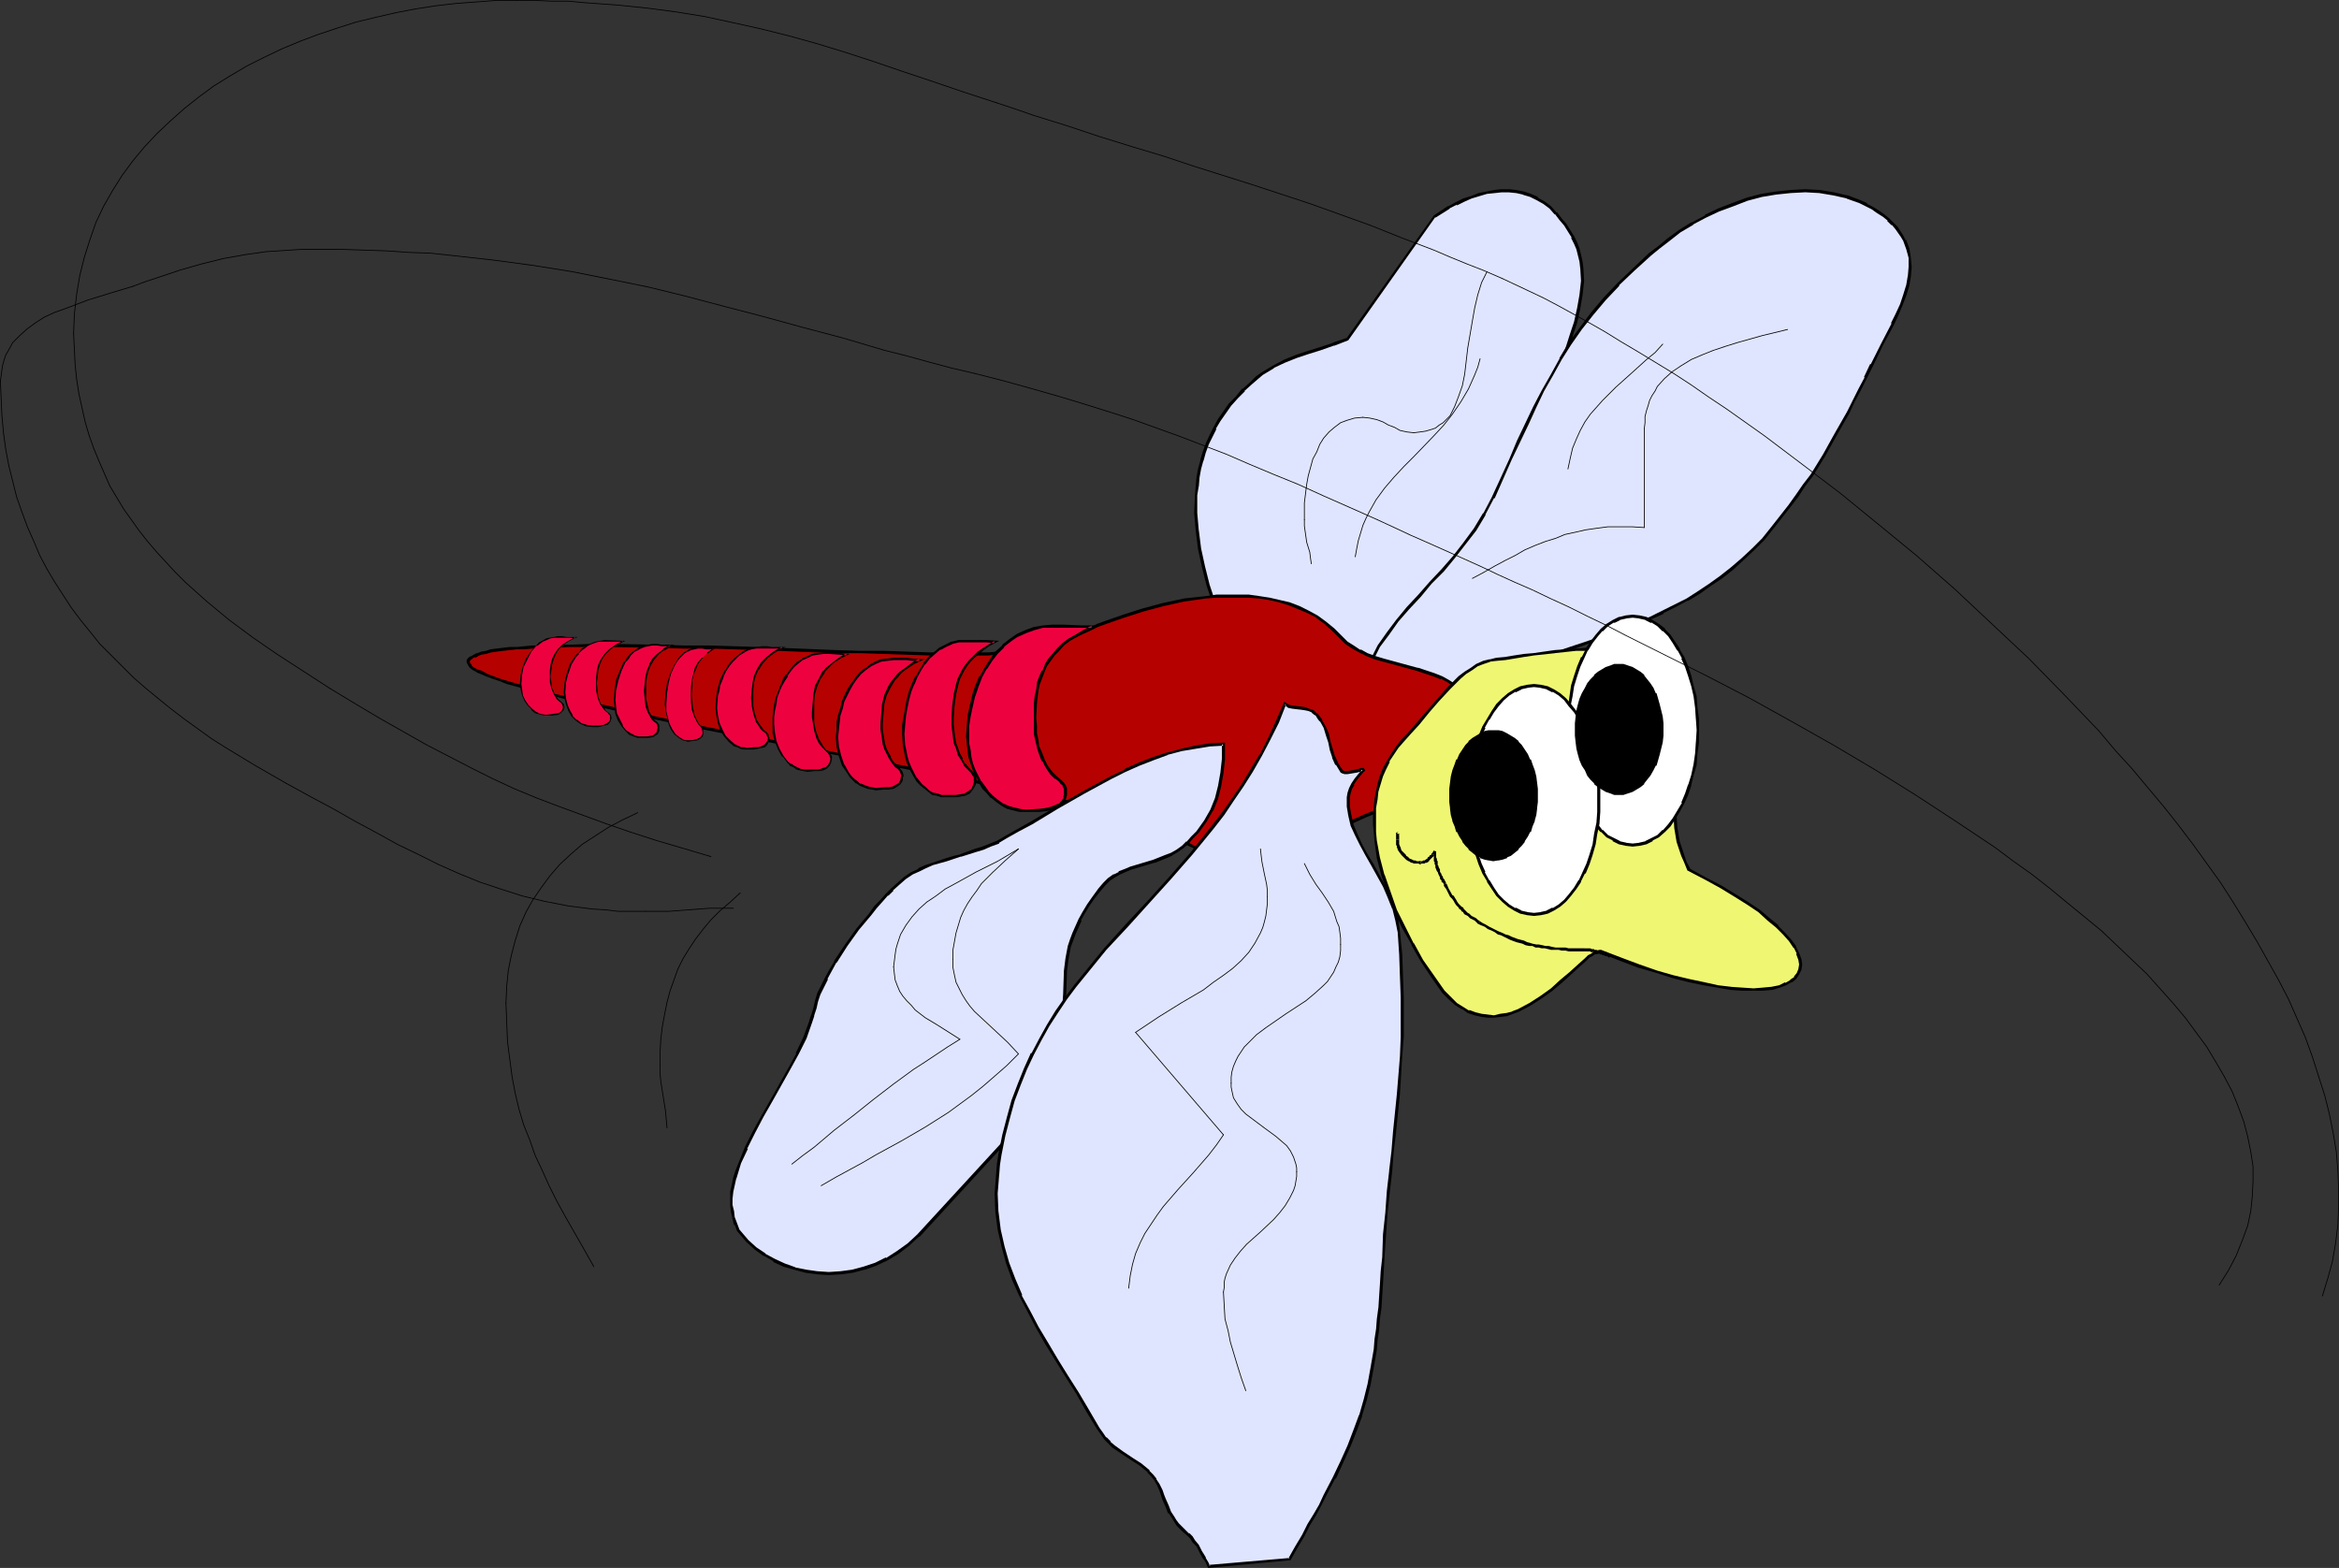 <?xml version="1.0" encoding="UTF-8" standalone="no"?>
<svg
   version="1.0"
   width="129.766mm"
   height="86.992mm"
   id="svg88"
   sodipodi:docname="Dragonfly 7.wmf"
   xmlns:inkscape="http://www.inkscape.org/namespaces/inkscape"
   xmlns:sodipodi="http://sodipodi.sourceforge.net/DTD/sodipodi-0.dtd"
   xmlns="http://www.w3.org/2000/svg"
   xmlns:svg="http://www.w3.org/2000/svg">
  <rect width="100%" height="100%" fill="#333333" stroke="none"/>
  <sodipodi:namedview
     id="namedview88"
     pagecolor="#ffffff"
     bordercolor="#000000"
     borderopacity="0.25"
     inkscape:showpageshadow="2"
     inkscape:pageopacity="0.0"
     inkscape:pagecheckerboard="0"
     inkscape:deskcolor="#d1d1d1"
     inkscape:document-units="mm" />
  <defs
     id="defs1">
    <pattern
       id="WMFhbasepattern"
       patternUnits="userSpaceOnUse"
       width="6"
       height="6"
       x="0"
       y="0" />
  </defs>
  <path
     style="fill:#e0e5ff;fill-opacity:1;fill-rule:evenodd;stroke:none"
     d="m 299.687,149.083 0.646,-0.485 0.162,-0.323 v -0.485 l -0.323,-0.323 -0.485,-0.485 -0.485,-0.323 -3.07,-1.616 -0.485,-0.485 -0.485,-0.323 -0.485,-0.485 v -0.485 l 0.162,-0.485 0.323,-0.485 1.778,-1.616 1.454,-1.454 2.747,-3.071 2.424,-3.071 2.262,-3.071 1.778,-3.071 1.778,-3.232 1.454,-3.071 1.293,-3.232 1.131,-3.394 1.131,-3.232 2.424,-7.111 1.131,-3.555 1.131,-3.717 1.454,-3.879 1.454,-4.04 2.586,-5.979 2.586,-5.979 1.293,-3.071 0.97,-2.909 0.97,-2.909 0.646,-2.909 0.485,-2.909 0.323,-2.909 -0.162,-2.747 -0.162,-1.293 -0.323,-1.293 -0.323,-1.293 -0.485,-1.293 -0.646,-1.293 -0.646,-1.293 -0.808,-1.293 -0.97,-1.131 -1.131,-1.293 -1.131,-1.131 -1.293,-1.131 -1.454,-0.808 -1.454,-0.646 -1.454,-0.485 -1.454,-0.323 -1.454,-0.162 h -1.616 l -1.616,0.162 -1.616,0.323 -1.454,0.323 -1.616,0.646 -1.616,0.485 -1.616,0.808 -1.616,0.808 -2.909,1.778 -18.261,25.857 -2.909,0.97 -2.747,0.97 -2.586,0.808 -2.586,0.808 -2.262,0.97 -2.424,1.131 -2.424,1.454 -1.131,0.97 -1.131,0.97 -1.616,1.616 -1.454,1.454 -1.293,1.616 -1.131,1.454 -1.131,1.778 -0.97,1.616 -0.808,1.616 -0.808,1.778 -0.646,1.616 -0.485,1.778 -0.485,1.778 -0.323,1.778 -0.162,1.778 -0.162,1.939 -0.162,3.717 0.323,3.717 0.485,3.717 0.808,3.879 0.97,3.879 1.293,3.717 1.454,3.879 1.454,3.879 1.778,3.879 0.97,2.586 0.97,2.586 0.646,2.424 0.646,2.424 0.808,2.263 1.131,2.263 0.646,1.131 0.808,1.131 0.97,0.97 0.97,1.131 0.808,0.646 0.97,0.646 0.808,0.485 0.97,0.485 1.939,0.646 1.939,0.323 h 1.939 l 2.101,-0.162 2.101,-0.485 2.101,-0.646 2.101,-0.808 2.101,-0.97 2.101,-1.131 2.101,-1.293 4.04,-2.747 z"
     id="path1" />
  <path
     style="fill:#000000;fill-opacity:1;fill-rule:evenodd;stroke:none"
     d="m 300.01,149.406 0.485,-0.485 0.323,-0.646 v -0.646 l -0.323,-0.323 -0.162,-0.162 -0.485,-0.323 -0.485,-0.485 h -0.162 l -2.909,-1.454 h 0.162 l -0.646,-0.485 -0.485,-0.485 v 0.162 l -0.323,-0.485 v 0.162 l -0.162,-0.485 v 0.162 l 0.323,-0.485 h -0.162 l 0.485,-0.485 h -0.162 l 1.778,-1.454 v -0.162 l 1.454,-1.454 2.909,-3.071 2.424,-3.071 2.101,-3.071 1.939,-3.071 v 0 l 1.616,-3.232 v 0 l 1.616,-3.232 1.293,-3.232 1.131,-3.232 1.131,-3.394 2.262,-6.949 1.293,-3.555 1.131,-3.717 1.454,-3.879 1.454,-4.04 2.586,-5.979 2.586,-6.141 1.293,-2.909 0.97,-2.909 v -0.162 l 0.97,-2.909 0.646,-2.909 0.485,-2.909 v 0 l 0.323,-2.909 -0.162,-2.747 v 0 l -0.162,-1.293 -0.323,-1.454 -0.323,-1.293 v 0 l -0.485,-1.293 -0.646,-1.293 v 0 l -0.808,-1.293 v 0 l -0.808,-1.293 -0.97,-1.131 -0.97,-1.293 h -0.162 l -1.131,-1.293 -1.293,-0.97 -1.454,-0.808 v -0.162 l -1.454,-0.646 -1.454,-0.485 v 0 l -1.616,-0.323 -1.454,-0.162 h -1.778 l -1.454,0.162 -1.616,0.323 -1.616,0.323 v 0 l -1.616,0.646 -1.616,0.485 -1.616,0.808 v 0 l -1.454,0.808 h -0.162 l -2.909,1.939 -18.261,25.696 v 0 l -2.909,0.97 h 0.162 l -2.909,0.97 -2.586,0.808 v 0 l -2.424,0.808 -2.424,0.97 v 0 l -2.424,1.293 v 0 l -2.424,1.454 -1.131,0.808 -1.131,1.131 -1.616,1.454 h -0.162 l -1.293,1.616 -1.454,1.454 -1.131,1.616 -1.131,1.616 -0.97,1.778 v 0 l -0.808,1.616 -0.808,1.778 -0.646,1.778 -0.485,1.616 v 0.162 l -0.485,1.778 -0.323,1.778 -0.162,1.778 v 0 l -0.162,1.939 -0.162,3.717 0.323,3.717 v 0 l 0.485,3.879 0.808,3.717 0.97,3.879 v 0 l 1.293,3.879 1.454,3.879 1.454,3.879 1.778,3.879 0.97,2.586 0.97,2.586 v -0.162 l 0.646,2.586 0.646,2.263 v 0.162 l 0.808,2.263 v 0 l 1.131,2.263 v 0 l 0.646,1.131 0.808,1.131 0.97,0.97 v 0.162 l 1.131,0.97 v 0 l 0.808,0.808 0.97,0.485 0.808,0.646 h 0.162 l 0.97,0.485 1.939,0.646 1.939,0.323 v 0 h 1.939 0.162 l 2.101,-0.162 1.939,-0.485 2.262,-0.646 v 0 l 2.101,-0.808 2.101,-0.97 v -0.162 l 2.101,-1.131 v 0 l 2.101,-1.293 4.04,-2.747 3.878,-2.747 -0.485,-0.485 -3.717,2.747 -4.04,2.747 -2.101,1.293 v 0 l -2.101,1.131 v 0 l -2.101,0.97 -2.101,0.808 h 0.162 l -2.101,0.646 -2.101,0.485 -2.101,0.323 v 0 l -1.939,-0.162 v 0 l -1.778,-0.323 v 0 l -1.939,-0.646 -0.97,-0.485 v 0.162 l -0.808,-0.646 -0.97,-0.485 -0.808,-0.808 h 0.162 l -1.131,-0.97 v 0 l -0.97,-0.97 -0.808,-1.131 -0.646,-1.131 v 0 l -1.131,-2.101 h 0.162 l -0.808,-2.424 v 0.162 l -0.646,-2.424 -0.646,-2.424 v -0.162 l -0.97,-2.424 -0.97,-2.747 -1.778,-3.717 -1.454,-3.879 -1.454,-3.879 -1.293,-3.879 v 0 l -0.97,-3.879 -0.808,-3.717 -0.485,-3.879 v 0.162 l -0.323,-3.717 v -3.717 l 0.323,-1.939 v 0.162 l 0.162,-1.939 0.323,-1.778 0.485,-1.778 v 0.162 l 0.485,-1.778 0.646,-1.778 0.808,-1.616 0.808,-1.616 h -0.162 l 0.97,-1.616 1.131,-1.616 1.131,-1.616 1.454,-1.616 1.454,-1.454 h -0.162 l 1.616,-1.454 1.131,-0.97 1.131,-0.97 2.424,-1.454 h -0.162 l 2.424,-1.131 v 0 l 2.424,-0.97 2.424,-0.808 v 0 l 2.586,-0.808 2.747,-0.97 h 0.162 l 2.909,-1.131 18.261,-25.857 v 0.162 l 3.07,-1.939 h -0.162 l 1.616,-0.808 v 0.162 l 1.616,-0.808 1.454,-0.646 1.616,-0.485 v 0 l 1.616,-0.485 1.616,-0.162 1.454,-0.162 v 0 h 1.616 -0.162 l 1.616,0.162 1.454,0.323 h -0.162 l 1.616,0.485 1.293,0.646 v 0 l 1.454,0.808 1.293,0.97 1.131,1.293 V 44.846 l 0.97,1.293 0.97,1.131 0.808,1.293 v 0 l 0.808,1.293 h -0.162 l 0.646,1.293 0.485,1.131 v 0 l 0.323,1.293 0.323,1.293 0.162,1.454 v -0.162 l 0.162,2.747 -0.323,2.909 v 0 l -0.485,2.747 -0.646,2.909 -0.97,2.909 v 0 l -0.97,3.071 -1.293,2.909 -2.586,5.979 -2.586,6.141 -1.454,3.879 -1.454,3.879 -1.131,3.717 -1.131,3.717 -2.262,6.949 -1.293,3.394 -1.131,3.232 -1.293,3.232 -1.454,3.232 v 0 l -1.616,3.071 v 0 l -1.939,3.071 -2.101,3.071 -2.424,3.071 -2.909,2.909 -1.454,1.616 v 0 l -1.616,1.454 v 0 l -0.485,0.646 -0.162,0.646 0.162,0.646 0.323,0.485 v 0 l 0.485,0.485 0.646,0.485 h 0.162 l 2.909,1.454 h -0.162 l 0.646,0.485 0.485,0.323 v 0 l 0.162,0.323 v -0.162 0.485 -0.162 l -0.162,0.485 0.162,-0.162 -0.646,0.485 z"
     id="path2" />
  <path
     style="fill:#e0e5ff;fill-opacity:1;fill-rule:evenodd;stroke:none"
     d="m 369.66,113.044 1.939,-2.424 1.939,-2.263 1.778,-2.263 1.454,-2.101 1.616,-2.263 1.454,-2.101 2.586,-4.202 2.586,-4.363 2.424,-4.525 1.293,-2.424 1.131,-2.424 1.293,-2.424 1.293,-2.747 2.262,-4.363 2.101,-4.202 0.97,-2.101 0.97,-1.939 0.646,-2.101 0.646,-1.939 0.323,-1.939 0.162,-1.939 v -1.939 l -0.485,-1.778 -0.646,-1.939 -0.485,-0.808 -1.293,-1.778 -0.808,-0.808 -0.808,-0.808 -0.97,-0.808 -1.131,-0.808 -1.293,-0.808 -1.293,-0.808 -1.293,-0.646 -2.747,-0.97 -2.909,-0.646 -2.909,-0.485 -2.909,-0.162 -3.07,0.162 -3.07,0.323 -3.07,0.485 -2.909,0.808 -3.07,1.131 -2.909,1.131 -2.909,1.293 -2.586,1.454 -2.747,1.778 -2.424,1.778 -1.939,1.454 -1.778,1.616 -3.555,3.071 -3.232,3.232 -2.747,3.071 -2.747,3.071 -2.262,3.071 -2.262,3.232 -2.101,3.071 -1.778,3.232 -1.778,3.394 -1.778,3.555 -1.616,3.394 -1.778,3.717 -1.616,3.717 -1.778,4.04 -1.939,4.202 -1.778,3.232 -1.939,3.394 -2.262,2.909 -2.262,2.909 -2.424,2.747 -2.424,2.586 -2.424,2.747 -2.262,2.586 -2.262,2.586 -2.101,2.747 -1.778,2.586 -1.616,2.909 -0.646,1.454 -0.485,1.616 -0.485,1.454 -0.323,1.616 -0.323,1.616 -0.162,1.778 v 1.778 1.778 h 3.394 l 3.07,-0.162 3.07,-0.485 2.747,-0.485 2.586,-0.808 2.424,-0.97 2.424,-1.131 2.424,-1.131 4.848,-2.586 2.424,-1.293 2.424,-1.293 2.586,-1.293 2.747,-1.293 2.909,-1.131 3.07,-1.131 3.232,-1.131 3.07,-0.97 3.07,-1.131 2.909,-1.131 2.747,-1.131 2.747,-1.293 2.586,-1.131 2.586,-1.293 2.586,-1.293 2.424,-1.616 2.262,-1.454 2.262,-1.778 2.262,-1.778 2.262,-1.778 2.262,-2.101 z"
     id="path3" />
  <path
     style="fill:#000000;fill-opacity:1;fill-rule:evenodd;stroke:none"
     d="m 369.983,113.206 1.939,-2.424 1.778,-2.263 1.778,-2.263 1.616,-2.101 1.454,-2.263 1.616,-2.101 2.586,-4.202 2.424,-4.363 v 0 l 2.586,-4.525 1.131,-2.424 1.293,-2.424 1.293,-2.586 v 0 l 1.293,-2.586 v 0 l 2.101,-4.363 2.262,-4.202 v 0 l 0.97,-2.101 0.808,-1.939 0.808,-2.101 v 0 l 0.646,-2.101 0.323,-1.939 v 0 l 0.162,-1.939 -0.162,-1.939 -0.323,-1.939 v 0 l -0.646,-1.778 h -0.162 l -0.485,-0.97 v 0 l -1.131,-1.778 -0.808,-0.808 v 0 l -0.97,-0.97 v 0 l -0.97,-0.808 -1.131,-0.808 -1.293,-0.808 v 0 l -1.293,-0.646 v -0.162 l -1.454,-0.646 -2.586,-0.97 h -0.162 l -2.747,-0.646 -2.909,-0.485 h -0.162 l -2.909,-0.162 -3.07,0.162 v 0 l -3.07,0.323 -3.07,0.485 -3.07,0.808 v 0 l -3.07,1.131 -2.909,1.131 -2.747,1.293 v 0.162 l -2.747,1.454 h -0.162 l -2.586,1.616 -2.424,1.778 -1.939,1.616 -1.939,1.454 -3.394,3.232 -3.232,3.071 v 0 l -2.909,3.071 -2.586,3.071 -2.424,3.232 -2.262,3.071 -1.939,3.232 v 0.162 l -1.778,3.232 -1.939,3.394 -1.778,3.394 v 0 l -1.616,3.394 -1.778,3.717 -1.616,3.879 -1.778,3.879 -1.939,4.202 v 0 l -1.778,3.394 v -0.162 l -1.939,3.232 -2.262,3.071 -2.262,2.909 -2.262,2.586 -2.586,2.747 -2.262,2.586 -2.424,2.586 -2.262,2.747 -1.939,2.586 -1.939,2.747 v 0 l -1.454,2.909 h -0.162 l -0.485,1.454 -0.646,1.616 v 0 l -0.485,1.616 -0.323,1.616 -0.323,1.616 v 0 l -0.162,1.778 v 1.778 l 0.162,2.101 h 3.555 l 3.07,-0.162 h 0.162 l 2.909,-0.485 2.747,-0.485 2.586,-0.808 v 0 l 2.586,-0.97 2.424,-1.131 v 0 l 2.424,-1.131 4.686,-2.586 2.586,-1.293 2.424,-1.293 2.586,-1.454 v 0.162 l 2.747,-1.293 2.909,-1.131 3.07,-1.131 6.302,-2.263 3.07,-0.97 2.909,-1.131 2.747,-1.131 2.747,-1.293 2.586,-1.131 v -0.162 l 2.586,-1.293 2.424,-1.293 h 0.162 l 2.424,-1.454 2.262,-1.616 2.424,-1.616 2.262,-1.778 2.101,-1.939 2.262,-2.101 v 0 l 2.262,-2.263 -0.485,-0.323 -2.262,2.263 0.162,-0.162 -2.262,2.101 -2.262,1.939 -2.262,1.778 -2.262,1.616 -2.424,1.616 -2.262,1.454 v 0 l -2.586,1.293 -2.586,1.293 v 0 l -2.586,1.293 -2.747,1.131 -2.747,1.131 -2.909,1.131 -3.07,1.131 -6.302,2.101 -3.07,1.131 -2.909,1.131 -2.586,1.293 v 0 l -2.747,1.454 -2.424,1.293 -2.424,1.293 -4.848,2.424 -2.262,1.293 v -0.162 l -2.586,1.131 -2.424,0.97 v 0 l -2.586,0.808 -2.747,0.646 -2.909,0.323 v 0 l -3.07,0.162 h -3.394 l 0.323,0.323 v -1.778 -1.778 l 0.162,-1.778 v 0.162 l 0.323,-1.778 0.323,-1.454 0.485,-1.616 v 0 l 0.485,-1.454 0.646,-1.454 v 0 l 1.454,-2.909 v 0 l 1.939,-2.586 1.939,-2.747 2.262,-2.586 2.424,-2.586 2.262,-2.747 2.586,-2.586 2.262,-2.747 2.262,-2.909 2.262,-2.909 1.939,-3.232 v -0.162 l 1.778,-3.394 h 0.162 l 1.778,-4.04 1.778,-4.04 1.778,-3.717 1.778,-3.717 1.616,-3.555 v 0 l 1.616,-3.394 1.939,-3.394 1.778,-3.232 v 0 l 1.939,-3.071 2.262,-3.232 2.424,-3.071 2.586,-3.071 2.909,-3.071 h -0.162 l 3.232,-3.071 3.555,-3.232 1.778,-1.454 2.101,-1.616 2.262,-1.778 2.747,-1.616 h -0.162 l 2.747,-1.454 v 0 l 2.747,-1.293 3.07,-1.131 2.909,-1.131 v 0 l 3.07,-0.808 2.909,-0.485 3.07,-0.323 v 0 l 3.07,-0.162 2.909,0.162 v 0 l 2.909,0.485 2.909,0.646 h -0.162 l 2.747,0.97 1.293,0.646 v 0 l 1.293,0.646 v 0 l 1.131,0.808 1.293,0.808 0.97,0.808 h -0.162 l 0.97,0.97 v -0.162 l 0.808,0.97 1.131,1.616 v 0 l 0.485,0.808 v 0 l 0.646,1.778 v 0 l 0.485,1.778 v 0 1.939 l -0.162,1.939 v -0.162 l -0.323,1.939 -0.646,2.101 v 0 l -0.646,1.939 -0.97,2.101 -0.97,1.939 h 0.162 l -2.262,4.363 -2.101,4.202 h -0.162 l -1.293,2.747 h 0.162 l -1.293,2.424 -1.293,2.586 -1.131,2.263 -2.586,4.525 v 0 l -2.424,4.363 -2.586,4.202 -1.616,2.101 -1.454,2.101 -1.616,2.263 -1.778,2.263 -1.778,2.263 -1.939,2.424 z"
     id="path4" />
  <path
     style="fill:#b50200;fill-opacity:1;fill-rule:evenodd;stroke:none"
     d="m 313.908,169.93 v -1.293 -1.454 l -0.162,-1.616 -0.323,-1.778 -0.646,-3.555 -0.808,-3.555 -1.131,-3.555 -0.646,-1.778 -0.646,-1.454 -0.646,-1.454 -0.808,-1.293 -0.808,-1.293 -0.97,-0.97 -1.131,-1.131 -1.454,-0.808 -1.454,-0.808 -1.616,-0.646 -3.394,-1.131 -3.717,-0.97 -3.555,-0.97 -1.616,-0.485 -1.616,-0.646 -1.616,-0.808 -1.454,-0.808 -1.293,-0.97 -1.293,-1.131 -1.454,-1.616 -1.778,-1.293 -1.778,-1.293 -1.778,-1.131 -1.939,-0.808 -1.939,-0.808 -2.101,-0.646 -2.101,-0.485 -2.262,-0.162 -2.262,-0.323 h -2.101 -2.262 -2.262 l -2.262,0.323 -4.525,0.485 -4.363,0.97 -4.363,1.131 -4.04,1.293 -3.717,1.293 -1.616,0.646 -1.778,0.808 -1.454,0.646 -1.293,0.646 -1.293,0.646 -1.293,0.646 -0.97,0.485 -0.808,0.485 -0.485,0.323 -0.646,0.162 -0.808,0.162 -0.808,0.162 -1.131,0.162 -1.131,0.162 h -1.293 l -1.293,0.162 -1.454,0.162 h -1.616 -1.616 l -1.778,0.162 h -3.878 -4.04 -4.363 l -4.686,-0.162 -4.848,-0.162 -5.01,-0.162 h -5.171 l -5.333,-0.162 -10.666,-0.485 -10.666,-0.323 h -5.333 l -5.171,-0.162 -4.848,-0.162 h -4.848 -4.525 -4.363 l -4.04,0.162 -1.939,0.162 h -1.778 l -1.778,0.162 -1.616,0.162 h -1.454 l -1.454,0.162 -1.293,0.162 -1.131,0.162 -1.131,0.323 -0.97,0.162 -0.808,0.323 -0.646,0.323 -0.646,0.323 -0.323,0.323 -0.323,0.323 v 0.323 l 0.162,0.485 0.323,0.323 0.646,0.485 0.646,0.485 0.97,0.323 1.131,0.485 1.293,0.485 1.454,0.485 1.454,0.646 1.778,0.485 1.939,0.485 1.939,0.646 2.262,0.485 2.101,0.646 2.424,0.485 2.586,0.646 2.586,0.646 2.586,0.485 5.656,1.293 5.979,1.293 6.302,1.293 6.464,1.293 6.626,1.293 6.626,1.293 13.574,2.586 13.413,2.747 6.464,1.293 6.464,1.293 6.141,1.293 5.818,1.293 2.747,0.485 2.586,0.646 2.586,0.646 2.586,0.646 2.262,0.485 2.262,0.646 2.262,0.485 1.939,0.646 1.939,0.485 1.616,0.485 1.616,0.646 1.454,0.485 1.293,0.485 1.131,0.485 0.808,0.485 0.808,0.485 2.424,1.454 2.262,1.131 2.262,0.97 2.262,0.646 2.101,0.485 2.101,0.323 h 2.101 1.939 l 1.939,-0.323 2.101,-0.485 1.778,-0.485 1.939,-0.808 3.717,-1.454 3.878,-1.939 3.717,-1.778 3.878,-1.778 4.04,-1.616 2.101,-0.646 2.101,-0.646 2.101,-0.323 2.262,-0.323 2.262,-0.162 2.424,0.162 2.424,0.162 2.586,0.485 2.586,0.808 z"
     id="path5" />
  <path
     style="fill:#000000;fill-opacity:1;fill-rule:evenodd;stroke:none"
     d="m 314.231,170.254 v -1.616 -1.454 -0.162 l -0.323,-1.454 -0.162,-1.778 -0.646,-3.555 -0.808,-3.555 -1.131,-3.555 v -0.162 l -0.646,-1.616 -0.646,-1.616 -0.808,-1.454 v -0.162 l -0.808,-1.293 -0.808,-1.131 -0.808,-0.97 v 0 l -1.293,-1.131 -1.454,-0.97 v 0 l -1.454,-0.808 v 0 l -1.616,-0.646 -3.394,-1.131 h -0.162 l -3.555,-0.97 -3.555,-0.97 v 0 l -1.616,-0.485 -1.778,-0.646 -1.454,-0.808 v 0.162 l -1.454,-0.97 -1.293,-0.808 v 0 l -2.747,-2.747 v 0 l -1.778,-1.454 -1.778,-1.293 v 0 l -1.778,-0.97 v 0 l -1.939,-0.97 -2.101,-0.808 v 0 l -2.101,-0.485 -2.101,-0.485 -2.101,-0.323 -2.262,-0.323 h -0.162 -2.101 -2.262 -2.262 l -2.262,0.323 v 0 l -4.525,0.485 -4.525,0.97 -4.202,1.131 v 0 l -4.04,1.293 -3.717,1.293 -1.778,0.646 -1.616,0.808 -1.454,0.646 -1.454,0.646 v 0 l -1.293,0.646 -1.131,0.646 -1.131,0.646 -0.808,0.485 -0.485,0.162 v 0 l -0.646,0.162 -0.808,0.162 -0.808,0.162 -0.97,0.162 -1.131,0.162 v 0 l -1.293,0.162 h -1.293 l -1.454,0.162 h -1.616 -1.616 l -1.778,0.162 h -3.878 -4.04 -4.363 l -9.534,-0.323 h -5.01 l -5.171,-0.162 -15.998,-0.646 -10.666,-0.323 h -5.333 l -5.171,-0.162 -9.696,-0.162 h -4.525 l -4.363,0.162 h -4.04 l -1.939,0.162 h -1.778 l -1.778,0.162 -1.616,0.162 h -1.454 l -1.454,0.162 v 0 l -1.293,0.162 -1.293,0.162 -0.97,0.323 -0.97,0.162 -0.808,0.323 h -0.162 l -0.646,0.323 v 0 l -0.485,0.323 h -0.162 l -0.485,0.323 -0.323,0.485 v 0.485 l 0.323,0.646 0.323,0.485 v 0 l 0.646,0.485 0.646,0.323 0.162,0.162 0.808,0.323 1.131,0.485 1.293,0.485 1.454,0.485 1.616,0.646 v 0 l 1.778,0.485 1.778,0.485 2.101,0.646 2.101,0.485 2.262,0.485 2.424,0.646 2.424,0.646 2.586,0.485 2.747,0.646 5.656,1.293 5.979,1.293 6.141,1.293 6.464,1.293 6.626,1.293 6.787,1.293 13.574,2.586 13.413,2.747 6.464,1.293 6.464,1.293 5.979,1.293 5.818,1.293 2.747,0.485 2.747,0.646 2.586,0.646 2.424,0.646 2.424,0.485 2.262,0.646 2.101,0.485 2.101,0.646 1.778,0.485 1.778,0.485 h -0.162 l 1.616,0.646 1.454,0.485 1.293,0.485 1.131,0.485 v -0.162 l 0.808,0.485 v 0 l 0.808,0.485 2.424,1.616 v 0 l 2.424,1.131 v 0 l 2.262,0.97 v 0 l 2.262,0.646 2.101,0.485 2.101,0.323 v 0 h 2.101 1.939 0.162 l 1.939,-0.323 1.939,-0.485 1.939,-0.485 v 0 l 1.939,-0.808 3.717,-1.454 3.878,-1.939 v 0 l 3.717,-1.939 v 0.162 l 3.878,-1.778 4.04,-1.616 2.101,-0.646 h -0.162 l 2.101,-0.646 2.262,-0.323 2.101,-0.323 v 0 l 2.262,-0.162 2.424,0.162 2.424,0.162 v 0 l 2.586,0.485 2.586,0.646 v 0 l 3.07,1.131 -0.162,-0.646 -2.747,-0.97 v 0 l -2.747,-0.646 -2.424,-0.646 h -0.162 l -2.424,-0.162 h -2.424 -2.262 v 0 l -2.262,0.323 -2.262,0.485 -2.101,0.485 v 0 l -2.101,0.646 -4.04,1.616 -3.878,1.778 v 0 l -3.717,1.939 v -0.162 l -3.717,1.939 -3.878,1.616 -1.778,0.646 v 0 l -1.939,0.485 -1.939,0.485 -1.939,0.323 v 0 h -1.939 -2.101 0.162 l -2.101,-0.162 -2.262,-0.485 -2.101,-0.808 v 0 l -2.262,-0.97 v 0.162 l -2.262,-1.293 v 0 l -2.424,-1.454 -0.808,-0.485 v 0 l -0.97,-0.485 v 0 l -1.131,-0.485 -1.293,-0.485 -1.293,-0.485 -1.616,-0.646 v 0 l -1.778,-0.485 -1.778,-0.485 -2.101,-0.485 -2.101,-0.646 -2.262,-0.646 -2.424,-0.485 -2.424,-0.646 -2.586,-0.646 -2.747,-0.485 -2.747,-0.646 -5.818,-1.293 -6.141,-1.293 -6.302,-1.293 -6.464,-1.293 -13.413,-2.586 -13.736,-2.747 -6.626,-1.293 -6.626,-1.293 -6.464,-1.293 -6.302,-1.293 -5.818,-1.293 -5.656,-1.293 -2.747,-0.485 -2.586,-0.646 -2.586,-0.646 -2.262,-0.485 -2.262,-0.646 -2.101,-0.485 -2.101,-0.646 -1.939,-0.485 -1.616,-0.485 v 0 l -1.616,-0.485 -1.293,-0.485 -1.293,-0.485 -1.131,-0.646 -0.97,-0.323 v 0 l -0.646,-0.323 -0.646,-0.485 h 0.162 l -0.323,-0.485 v 0.162 l -0.162,-0.485 v 0.162 -0.323 0.162 l 0.162,-0.323 v 0 l 0.485,-0.323 h -0.162 l 0.646,-0.323 v 0.162 l 0.646,-0.323 h -0.162 l 0.808,-0.323 0.97,-0.162 1.131,-0.323 1.131,-0.162 1.293,-0.162 v 0 l 1.454,-0.162 1.454,-0.162 h 1.616 l 1.778,-0.162 h 1.778 l 1.939,-0.162 4.04,-0.162 h 4.363 4.525 l 9.696,0.162 5.171,0.162 h 5.333 l 10.666,0.323 15.998,0.646 h 5.171 l 5.01,0.162 9.534,0.323 h 4.363 4.04 3.878 l 1.778,-0.162 h 1.616 l 1.616,-0.162 h 1.454 l 1.293,-0.162 h 1.293 0.162 l 0.97,-0.162 1.131,-0.162 0.808,-0.162 0.808,-0.162 0.646,-0.162 v -0.162 l 0.485,-0.162 0.97,-0.485 0.97,-0.646 1.131,-0.485 1.293,-0.808 v 0.162 l 1.454,-0.646 1.454,-0.646 1.616,-0.808 1.778,-0.646 3.717,-1.293 4.04,-1.293 v 0 l 4.202,-1.131 4.363,-0.97 4.525,-0.646 v 0 l 2.262,-0.162 h 2.262 2.262 2.101 v 0 l 2.262,0.162 2.101,0.323 2.101,0.485 2.101,0.646 v 0 l 1.939,0.808 1.939,0.808 v 0 l 1.939,0.97 h -0.162 l 1.778,1.293 1.616,1.454 v 0 l 2.747,2.747 1.454,0.97 1.454,0.808 v 0 l 1.616,0.808 1.616,0.646 1.778,0.485 v 0 l 3.555,0.97 3.555,0.97 v 0 l 3.394,1.131 1.616,0.646 v -0.162 l 1.454,0.808 v 0 l 1.454,0.97 1.131,1.131 v -0.162 l 0.808,0.97 0.808,1.293 0.808,1.293 v -0.162 l 0.646,1.454 0.646,1.616 0.646,1.778 v -0.162 l 1.131,3.555 0.808,3.717 0.646,3.555 0.323,1.616 0.162,1.616 v 0 1.454 l 0.162,1.293 0.323,-0.323 z"
     id="path6" />
  <path
     style="fill:#eff772;fill-opacity:1;fill-rule:evenodd;stroke:none"
     d="m 295.324,153.931 -1.293,1.293 -1.131,1.454 -0.97,1.454 -0.808,1.454 -0.808,1.616 -0.646,1.454 -0.485,1.616 -0.485,1.616 -0.162,1.778 -0.323,1.616 v 1.778 1.778 1.616 l 0.323,1.778 0.485,3.717 0.97,3.555 1.293,3.717 1.293,3.555 1.778,3.717 1.778,3.394 2.101,3.555 2.101,3.394 2.262,3.232 1.454,1.293 1.293,1.131 1.293,0.808 1.293,0.808 1.454,0.485 1.293,0.323 1.293,0.162 h 1.293 l 1.293,-0.162 1.293,-0.162 1.293,-0.323 1.293,-0.485 2.424,-1.293 2.262,-1.454 2.262,-1.616 2.101,-1.778 1.778,-1.778 1.778,-1.616 1.454,-1.293 0.646,-0.485 0.646,-0.485 0.646,-0.323 0.485,-0.162 0.485,-0.162 h 0.323 l 4.04,1.616 3.878,1.454 3.717,1.131 3.555,1.131 3.232,0.808 3.07,0.646 3.07,0.485 2.586,0.485 2.424,0.162 2.424,0.162 1.939,-0.162 1.778,-0.162 1.616,-0.485 1.454,-0.485 0.97,-0.485 0.97,-0.808 0.646,-0.808 0.323,-0.97 0.162,-0.97 -0.162,-1.131 -0.485,-1.131 -0.646,-1.293 -0.97,-1.454 -1.131,-1.454 -1.454,-1.454 -1.778,-1.616 -2.101,-1.616 -2.424,-1.616 -2.586,-1.778 -2.909,-1.778 -3.232,-1.778 -3.555,-1.778 -0.808,-1.454 -0.485,-1.616 -0.485,-1.454 -0.485,-1.293 -0.485,-2.909 -0.162,-2.747 V 167.991 l 0.162,-2.586 0.646,-5.333 0.162,-2.586 0.162,-2.586 -0.162,-2.586 -0.323,-2.424 -0.323,-1.293 -0.323,-1.131 -0.485,-1.131 -0.646,-1.293 -0.808,-1.131 -0.808,-1.131 -0.97,-1.131 -1.131,-1.131 -1.616,-1.293 -1.778,-1.131 -1.778,-0.646 -2.101,-0.646 -1.939,-0.323 -2.262,-0.323 h -2.101 -2.262 l -4.525,0.485 -4.363,0.485 -2.101,0.323 -2.101,0.323 -1.778,0.323 -1.778,0.162 -1.454,0.162 -1.293,0.485 -1.454,0.646 -1.131,0.646 -1.293,0.97 -1.293,0.97 -2.262,2.101 -2.101,2.586 -2.262,2.424 -1.939,2.424 z"
     id="path7" />
  <path
     style="fill:#000000;fill-opacity:1;fill-rule:evenodd;stroke:none"
     d="m 295.162,153.77 -1.293,1.293 -1.131,1.454 -0.97,1.454 v 0 l -0.97,1.616 v 0 l -0.808,1.454 -0.646,1.616 v 0 l -0.485,1.616 -0.323,1.616 -0.323,1.616 -0.162,1.778 v 0 l -0.162,1.778 v 1.778 l 0.162,1.616 v 0.162 l 0.162,1.778 0.485,3.555 0.97,3.717 v 0 l 1.293,3.717 1.293,3.555 1.778,3.717 v 0 l 1.939,3.394 v 0.162 l 1.939,3.394 2.262,3.394 2.262,3.232 1.293,1.293 v 0 l 1.454,1.293 1.293,0.808 h 0.162 l 1.131,0.808 v 0 l 1.454,0.485 v 0 l 1.454,0.323 v 0 l 1.293,0.162 h 1.293 l 1.454,-0.162 1.293,-0.162 1.293,-0.485 v 0 l 1.293,-0.485 v 0 l 2.424,-1.293 v 0 l 2.262,-1.454 2.262,-1.616 2.101,-1.778 1.778,-1.616 1.778,-1.616 1.454,-1.293 0.646,-0.646 0.646,-0.323 0.646,-0.485 v 0.162 l 0.485,-0.162 h -0.162 l 0.485,-0.162 h -0.162 0.323 v 0 l 4.04,1.616 3.878,1.454 3.878,1.131 v 0 l 3.555,1.131 3.232,0.808 3.07,0.646 2.909,0.485 2.747,0.485 v 0 l 2.424,0.162 h 2.424 1.939 l 1.778,-0.162 h 0.162 l 1.616,-0.485 v 0 l 1.293,-0.485 v 0 l 1.131,-0.646 h 0.162 l 0.808,-0.646 0.646,-0.97 0.485,-0.97 0.162,-1.131 -0.162,-1.131 -0.485,-1.293 v 0 l -0.646,-1.293 v -0.162 l -0.97,-1.293 -1.293,-1.454 -1.454,-1.454 v -0.162 l -1.778,-1.454 -2.101,-1.778 -2.424,-1.616 -2.586,-1.616 -2.909,-1.778 v 0 l -3.394,-1.778 -3.555,-1.939 0.323,0.162 -0.808,-1.454 -0.485,-1.454 -0.485,-1.454 v 0 l -0.485,-1.454 -0.485,-2.909 v 0.162 l -0.162,-2.747 V 167.991 l 0.162,-2.586 v 0 l 0.646,-5.333 v 0 l 0.162,-2.586 0.162,-2.586 -0.162,-2.586 v 0 l -0.323,-2.424 -0.323,-1.293 -0.323,-1.293 v 0 l -0.485,-1.131 h -0.162 l -0.646,-1.293 v 0 l -0.646,-1.131 -0.808,-1.293 -0.97,-0.97 -1.131,-1.293 h -0.162 l -1.616,-1.293 -1.778,-0.97 v -0.162 l -1.778,-0.646 h -0.162 l -1.939,-0.646 -2.101,-0.323 v 0 l -2.262,-0.162 -2.101,-0.162 -2.262,0.162 -4.525,0.323 v 0 l -4.525,0.646 -1.939,0.162 -2.101,0.323 -1.939,0.323 -1.778,0.162 -1.293,0.323 h -0.162 l -1.293,0.323 -1.454,0.646 -1.131,0.808 -1.293,0.808 -1.293,0.97 -2.262,2.263 v 0 l -2.262,2.586 -2.101,2.424 -2.101,2.424 -1.939,2.263 0.485,0.323 1.939,-2.101 2.101,-2.586 2.101,-2.424 2.262,-2.424 v 0 l 2.262,-2.263 1.131,-0.97 1.293,-0.808 1.131,-0.808 v 0 l 1.293,-0.485 1.454,-0.485 h -0.162 l 1.454,-0.162 1.778,-0.162 1.939,-0.323 1.939,-0.323 2.101,-0.323 4.525,-0.485 h -0.162 l 4.525,-0.485 h 2.262 2.101 l 2.262,0.162 h -0.162 l 2.101,0.485 2.101,0.646 h -0.162 l 1.939,0.646 h -0.162 l 1.778,0.97 1.616,1.293 v 0 l 1.131,1.131 0.97,1.131 0.808,1.131 0.646,1.131 v 0 l 0.646,1.131 v 0 l 0.485,1.293 v -0.162 l 0.323,1.293 0.323,1.131 0.323,2.586 v -0.162 l 0.162,2.586 -0.162,2.586 -0.162,2.586 v -0.162 l -0.646,5.333 v 0.162 l -0.162,2.586 v 2.909 l 0.162,2.747 v 0 l 0.485,2.909 0.485,1.454 v 0 l 0.485,1.454 0.646,1.454 0.646,1.616 3.717,1.939 3.232,1.778 v 0 l 2.909,1.778 2.586,1.616 2.424,1.616 1.939,1.778 1.778,1.454 v 0 l 1.454,1.454 1.293,1.454 0.97,1.454 v -0.162 l 0.646,1.293 h -0.162 l 0.485,1.293 v 0 l 0.162,0.97 v 0 l -0.162,0.97 v 0 l -0.323,0.808 v 0 l -0.646,0.808 h 0.162 l -0.97,0.646 h 0.162 l -1.131,0.646 v -0.162 l -1.293,0.646 v 0 l -1.616,0.323 v 0 l -1.778,0.162 -1.939,0.162 -2.424,-0.162 -2.424,-0.162 h 0.162 l -2.747,-0.323 -2.909,-0.646 -3.07,-0.646 -3.394,-0.808 -3.394,-0.97 v 0 l -3.717,-1.293 -3.878,-1.454 -4.202,-1.616 h -0.323 l -0.646,0.162 v 0 l -0.485,0.162 -0.646,0.485 -0.646,0.323 -0.646,0.646 -1.454,1.293 -1.778,1.616 -1.939,1.616 -1.939,1.778 -2.262,1.616 -2.262,1.454 v 0 l -2.424,1.293 v 0 l -1.293,0.485 h 0.162 l -1.293,0.323 -1.293,0.162 -1.293,0.323 v 0 l -1.293,-0.162 -1.293,-0.162 v 0 l -1.293,-0.323 v 0 l -1.293,-0.485 v 0.162 l -1.293,-0.808 v 0 l -1.293,-0.808 -1.293,-1.293 v 0 l -1.293,-1.293 v 0 l -2.262,-3.232 -2.262,-3.232 -1.939,-3.555 v 0.162 l -1.778,-3.555 v 0 l -1.778,-3.555 -1.293,-3.717 -1.293,-3.717 v 0.162 l -0.97,-3.717 -0.646,-3.555 -0.162,-1.778 v 0 -1.616 -1.778 -1.778 0.162 l 0.323,-1.778 0.162,-1.616 0.485,-1.616 0.485,-1.616 v 0 l 0.646,-1.454 0.808,-1.616 h -0.162 l 0.97,-1.454 v 0 l 0.97,-1.454 1.131,-1.293 1.293,-1.454 z"
     id="path8" />
  <path
     style="fill:#ffffff;fill-opacity:1;fill-rule:evenodd;stroke:none"
     d="M 328.775,153.123 V 150.699 l 0.162,-2.263 0.485,-2.424 0.323,-2.263 0.646,-1.939 0.646,-2.101 0.808,-1.778 0.97,-1.778 0.97,-1.454 0.97,-1.454 1.131,-1.131 1.131,-0.97 1.293,-0.808 1.293,-0.646 1.293,-0.323 1.454,-0.162 1.454,0.162 1.293,0.323 1.293,0.646 1.293,0.808 1.131,0.97 1.131,1.131 1.131,1.454 0.97,1.454 0.808,1.778 0.808,1.778 0.646,2.101 0.646,1.939 0.485,2.263 0.323,2.424 0.162,2.263 v 2.424 2.586 l -0.162,2.263 -0.323,2.263 -0.485,2.263 -0.646,2.101 -0.646,1.939 -0.808,1.939 -0.808,1.616 -0.97,1.616 -1.131,1.293 -1.131,1.293 -1.131,0.97 -1.293,0.808 -1.293,0.646 -1.293,0.323 -1.454,0.162 -1.454,-0.162 -1.293,-0.323 -1.293,-0.646 -1.293,-0.808 -1.131,-0.97 -1.131,-1.293 -0.97,-1.293 -0.97,-1.616 -0.97,-1.616 -0.808,-1.939 -0.646,-1.939 -0.646,-2.101 -0.323,-2.263 -0.485,-2.263 -0.162,-2.263 z"
     id="path9" />
  <path
     style="fill:#000000;fill-opacity:1;fill-rule:evenodd;stroke:none"
     d="M 329.098,153.123 V 150.699 l 0.162,-2.263 v 0 l 0.485,-2.424 0.323,-2.101 0.646,-2.101 v 0 l 0.646,-1.939 0.808,-1.778 v 0 l 0.808,-1.778 v 0.162 l 0.97,-1.616 1.131,-1.454 0.97,-1.131 v 0.162 l 1.131,-1.131 1.293,-0.808 v 0.162 l 1.293,-0.646 h -0.162 l 1.454,-0.323 h -0.162 l 1.454,-0.162 1.454,0.162 h -0.162 l 1.454,0.323 h -0.162 l 1.293,0.646 v -0.162 l 1.293,0.808 1.131,1.131 v -0.162 l 1.131,1.131 0.97,1.454 0.97,1.616 v -0.162 l 0.97,1.778 H 352.53 l 0.808,1.778 0.646,1.939 v 0 l 0.646,2.101 0.485,2.101 0.323,2.424 0.162,2.424 V 150.699 l 0.162,2.424 -0.162,2.586 v -0.162 l -0.162,2.424 -0.323,2.263 -0.485,2.263 -0.646,2.101 v -0.162 l -0.646,1.939 -0.808,1.939 h 0.162 l -0.97,1.616 v 0 l -0.97,1.616 -0.97,1.293 -1.131,1.293 v -0.162 l -1.131,1.131 -1.293,0.646 v 0 l -1.293,0.646 h 0.162 l -1.454,0.323 h 0.162 l -1.454,0.162 -1.454,-0.162 h 0.162 l -1.454,-0.323 h 0.162 l -1.293,-0.646 v 0 l -1.293,-0.646 -1.131,-1.131 v 0.162 l -0.97,-1.293 -1.131,-1.293 -0.97,-1.616 v 0 l -0.808,-1.616 v 0 l -0.808,-1.939 -0.646,-1.939 v 0.162 l -0.646,-2.101 -0.323,-2.263 -0.485,-2.263 v 0 l -0.162,-2.263 v -2.586 h -0.646 v 2.586 l 0.323,2.263 v 0.162 l 0.323,2.263 0.323,2.263 0.646,1.939 v 0.162 l 0.646,1.939 0.808,1.778 h 0.162 l 0.808,1.778 v 0 l 0.97,1.616 1.131,1.454 0.97,1.131 h 0.162 l 1.131,1.131 1.293,0.646 v 0.162 l 1.293,0.646 1.454,0.323 1.454,0.162 1.454,-0.162 1.454,-0.323 1.293,-0.646 v -0.162 l 1.293,-0.646 1.293,-1.131 v 0 l 1.131,-1.131 0.97,-1.454 0.97,-1.616 v 0 l 0.97,-1.778 v 0 l 0.808,-1.778 0.646,-1.939 v -0.162 l 0.485,-1.939 0.646,-2.263 0.162,-2.263 0.323,-2.424 v 0 -2.586 -2.424 0 l -0.323,-2.424 -0.162,-2.263 -0.646,-2.263 -0.485,-2.101 v 0 l -0.646,-1.939 -0.808,-1.939 v 0 l -0.97,-1.616 v -0.162 l -0.97,-1.454 -0.97,-1.454 -1.131,-1.131 v -0.162 l -1.293,-0.97 -1.293,-0.808 -1.293,-0.646 v 0 l -1.454,-0.323 -1.454,-0.162 -1.454,0.162 -1.293,0.323 h -0.162 l -1.293,0.646 -1.293,0.808 -1.131,0.97 -0.162,0.162 -0.97,1.131 -1.131,1.454 -0.97,1.454 v 0.162 l -0.808,1.616 h -0.162 l -0.808,1.939 -0.646,1.939 v 0 l -0.646,2.101 -0.323,2.263 -0.323,2.263 v 0.162 l -0.323,2.263 v 2.424 z"
     id="path10" />
  <path
     style="fill:#ffffff;fill-opacity:1;fill-rule:evenodd;stroke:none"
     d="m 308.09,167.668 v -2.424 l 0.162,-2.424 0.323,-2.263 0.485,-2.101 0.646,-2.101 0.646,-2.101 0.808,-1.778 0.808,-1.616 0.97,-1.616 1.131,-1.454 1.131,-1.131 1.131,-0.97 1.293,-0.808 1.293,-0.646 1.293,-0.323 1.454,-0.162 1.454,0.162 1.293,0.323 1.293,0.646 1.293,0.808 1.131,0.97 1.131,1.131 0.97,1.454 0.97,1.616 0.97,1.616 0.808,1.778 0.646,2.101 0.646,2.101 0.323,2.101 0.485,2.263 0.162,2.424 v 2.424 2.586 l -0.162,2.263 -0.485,2.263 -0.323,2.263 -0.646,2.101 -0.646,1.939 -0.808,1.939 -0.97,1.616 -0.97,1.616 -0.97,1.454 -1.131,1.131 -1.131,0.97 -1.293,0.808 -1.293,0.646 -1.293,0.323 -1.454,0.162 -1.454,-0.162 -1.293,-0.323 -1.293,-0.646 -1.293,-0.808 -1.131,-0.97 -1.131,-1.131 -1.131,-1.454 -0.97,-1.616 -0.808,-1.616 -0.808,-1.939 -0.646,-1.939 -0.646,-2.101 -0.485,-2.263 -0.323,-2.263 -0.162,-2.263 z"
     id="path11" />
  <path
     style="fill:#000000;fill-opacity:1;fill-rule:evenodd;stroke:none"
     d="m 308.413,167.668 v -2.424 l 0.162,-2.424 v 0.162 l 0.323,-2.263 0.485,-2.263 0.646,-2.101 v 0.162 l 0.646,-2.101 0.808,-1.778 h -0.162 l 0.97,-1.778 v 0.162 l 0.97,-1.616 0.97,-1.293 1.131,-1.293 v 0 l 1.131,-0.97 1.293,-0.808 v 0.162 l 1.293,-0.646 h -0.162 l 1.454,-0.323 h -0.162 l 1.454,-0.162 1.454,0.162 h -0.162 l 1.454,0.323 h -0.162 l 1.293,0.646 v -0.162 l 1.293,0.808 1.131,0.97 v 0 l 0.97,1.293 1.131,1.293 0.97,1.616 v -0.162 l 0.808,1.778 v 0 l 0.808,1.778 0.646,2.101 v -0.162 l 0.646,2.101 0.323,2.263 0.485,2.263 v -0.162 l 0.162,2.424 v 2.424 2.586 l -0.162,2.263 v 0 l -0.485,2.263 -0.323,2.263 -0.646,2.101 v 0 l -0.646,1.939 -0.808,1.778 v 0 l -0.808,1.778 v -0.162 l -0.97,1.616 -1.131,1.454 -0.97,1.131 v 0 l -1.131,0.97 -1.293,0.808 v -0.162 l -1.293,0.646 h 0.162 l -1.454,0.323 h 0.162 l -1.454,0.162 -1.454,-0.162 h 0.162 l -1.454,-0.323 h 0.162 l -1.293,-0.646 v 0.162 l -1.293,-0.808 -1.131,-0.97 v 0 l -1.131,-1.131 -0.97,-1.454 -0.97,-1.616 v 0.162 l -0.97,-1.778 h 0.162 l -0.808,-1.778 -0.646,-1.939 v 0 l -0.646,-2.101 -0.485,-2.263 -0.323,-2.263 v 0 l -0.162,-2.263 v -2.586 h -0.646 v 2.586 l 0.162,2.263 v 0.162 l 0.485,2.263 0.323,2.101 0.646,2.263 v 0 l 0.646,1.939 0.808,1.939 v 0 l 0.97,1.616 v 0.162 l 0.97,1.454 0.97,1.454 1.131,1.131 0.162,0.162 1.131,0.97 1.293,0.808 v 0 l 1.293,0.646 1.454,0.323 1.454,0.162 1.454,-0.162 1.454,-0.323 1.293,-0.646 v 0 l 1.293,-0.808 1.131,-0.97 0.162,-0.162 0.97,-1.131 1.131,-1.454 0.97,-1.454 v -0.162 l 0.808,-1.616 h 0.162 l 0.808,-1.939 0.646,-1.939 v 0 l 0.646,-2.263 0.323,-2.101 0.485,-2.263 v -0.162 l 0.162,-2.263 v -2.586 -2.424 l -0.162,-2.424 v 0 l -0.485,-2.263 -0.323,-2.263 -0.646,-2.101 v 0 l -0.646,-1.939 -0.808,-1.939 h -0.162 l -0.808,-1.616 v 0 l -0.97,-1.616 -1.131,-1.454 -0.97,-1.131 -0.162,-0.162 -1.131,-0.97 -1.293,-0.808 v 0 l -1.293,-0.646 -1.454,-0.323 -1.454,-0.162 -1.454,0.162 -1.454,0.323 -1.293,0.646 v 0 l -1.293,0.808 -1.131,0.97 -0.162,0.162 -1.131,1.131 -0.97,1.454 -0.97,1.616 v 0 l -0.97,1.616 v 0 l -0.808,1.939 -0.646,1.939 v 0 l -0.646,2.101 -0.323,2.263 -0.485,2.263 v 0 l -0.162,2.424 v 2.424 z"
     id="path12" />
  <path
     style="fill:#000000;fill-opacity:1;fill-rule:evenodd;stroke:none"
     d="m 304.212,166.86 v -1.454 l 0.162,-1.293 0.162,-1.293 0.323,-1.293 0.485,-1.131 0.323,-1.131 0.646,-0.97 0.485,-0.97 0.646,-0.808 0.646,-0.808 0.808,-0.808 0.808,-0.485 0.808,-0.485 0.808,-0.323 0.97,-0.162 h 0.808 0.97 l 0.97,0.162 0.808,0.323 0.808,0.485 0.808,0.485 0.808,0.808 0.646,0.808 0.646,0.808 0.485,0.97 0.646,0.97 0.323,1.131 0.485,1.131 0.323,1.293 0.162,1.293 0.162,1.293 v 1.454 1.293 l -0.162,1.293 -0.162,1.293 -0.323,1.293 -0.485,1.131 -0.323,1.131 -0.646,0.97 -0.485,0.97 -0.646,0.97 -0.646,0.646 -0.808,0.808 -0.808,0.485 -0.808,0.485 -0.808,0.323 -0.97,0.162 -0.97,0.162 -0.808,-0.162 -0.97,-0.162 -0.808,-0.323 -0.808,-0.485 -0.808,-0.485 -0.808,-0.808 -0.646,-0.646 -0.646,-0.97 -0.485,-0.97 -0.646,-0.97 -0.323,-1.131 -0.485,-1.131 -0.323,-1.293 -0.162,-1.293 -0.162,-1.293 z"
     id="path13" />
  <path
     style="fill:#000000;fill-opacity:1;fill-rule:evenodd;stroke:none"
     d="m 304.535,166.86 v -1.454 l 0.162,-1.293 v 0 l 0.162,-1.293 0.323,-1.131 v 0 l 0.323,-1.131 0.485,-1.131 v 0 l 0.485,-0.97 0.646,-0.97 v 0 l 0.646,-0.808 0.646,-0.808 v 0 l 0.646,-0.646 0.808,-0.485 v 0 l 0.808,-0.485 v 0 l 0.808,-0.323 h -0.162 l 0.97,-0.162 v 0 h 0.808 0.97 v 0 l 0.97,0.162 h -0.162 l 0.808,0.323 v 0 l 0.808,0.485 v 0 l 0.808,0.485 0.646,0.646 v 0 l 0.646,0.808 0.646,0.808 v 0 l 0.646,0.97 0.485,0.97 v 0 l 0.485,1.131 0.323,1.131 v 0 l 0.323,1.131 0.162,1.293 v 0 l 0.162,1.293 v 1.454 1.293 l -0.162,1.293 v 0 l -0.162,1.293 -0.323,1.293 v -0.162 l -0.323,1.131 -0.485,1.131 v 0 l -0.485,1.131 -0.646,0.97 v -0.162 l -0.646,0.97 -0.646,0.646 v 0 l -0.646,0.646 -0.808,0.646 v 0 l -0.808,0.323 v 0 l -0.808,0.323 h 0.162 l -0.97,0.162 v 0 l -0.97,0.162 -0.808,-0.162 v 0 l -0.97,-0.162 h 0.162 l -0.808,-0.323 v 0 l -0.808,-0.323 v 0 l -0.808,-0.646 -0.646,-0.646 v 0 l -0.646,-0.646 -0.646,-0.97 v 0.162 l -0.646,-0.97 -0.485,-1.131 v 0 l -0.485,-1.131 -0.323,-1.131 v 0.162 l -0.323,-1.293 -0.162,-1.293 v 0 l -0.162,-1.293 v -1.293 h -0.646 v 1.293 l 0.162,1.293 v 0.162 l 0.162,1.293 0.323,1.131 v 0.162 l 0.485,1.131 0.323,1.131 h 0.162 l 0.485,0.97 0.646,0.97 v 0.162 l 0.646,0.808 0.646,0.646 v 0.162 l 0.808,0.646 0.808,0.646 v 0 l 0.808,0.323 v 0.162 l 0.97,0.323 0.808,0.162 h 0.162 l 0.808,0.162 0.97,-0.162 h 0.162 l 0.808,-0.162 0.97,-0.323 v -0.162 l 0.808,-0.323 v 0 l 0.808,-0.646 0.808,-0.646 v -0.162 l 0.646,-0.646 0.646,-0.808 v -0.162 l 0.646,-0.97 0.485,-0.97 h 0.162 l 0.323,-1.131 0.485,-1.131 v -0.162 l 0.323,-1.131 0.162,-1.293 v -0.162 l 0.162,-1.293 v -1.293 -1.454 l -0.162,-1.293 v 0 l -0.162,-1.293 -0.323,-1.293 v 0 l -0.485,-1.293 -0.323,-0.97 h -0.162 l -0.485,-1.131 -0.646,-0.97 v 0 l -0.646,-0.97 -0.646,-0.646 v -0.162 l -0.808,-0.646 -0.808,-0.485 v 0 l -0.808,-0.485 v 0 l -0.97,-0.485 -0.808,-0.162 h -0.162 -0.97 -0.808 -0.162 l -0.808,0.162 -0.97,0.485 v 0 l -0.808,0.485 v 0 l -0.808,0.485 -0.808,0.646 v 0.162 l -0.646,0.646 -0.646,0.97 v 0 l -0.646,0.97 -0.485,1.131 h -0.162 l -0.323,0.97 -0.485,1.293 v 0 l -0.323,1.293 -0.162,1.293 v 0 l -0.162,1.293 v 1.454 z"
     id="path14" />
  <path
     style="fill:#000000;fill-opacity:1;fill-rule:evenodd;stroke:none"
     d="m 330.552,152.962 v -1.293 l 0.162,-1.454 0.162,-1.293 0.323,-1.131 0.323,-1.131 0.485,-1.131 0.485,-1.131 0.646,-0.97 0.646,-0.808 0.646,-0.808 0.808,-0.646 0.808,-0.646 0.808,-0.323 0.808,-0.485 0.97,-0.162 h 0.808 0.97 l 0.97,0.162 0.808,0.485 0.808,0.323 0.808,0.646 0.646,0.646 0.808,0.808 0.646,0.808 0.485,0.97 0.646,1.131 0.323,1.131 0.485,1.131 0.162,1.131 0.323,1.293 0.162,1.454 v 1.293 1.293 l -0.162,1.454 -0.323,1.293 -0.162,1.131 -0.485,1.131 -0.323,1.131 -0.646,1.131 -0.485,0.97 -0.646,0.808 -0.808,0.808 -0.646,0.646 -0.808,0.646 -0.808,0.323 -0.808,0.485 -0.97,0.162 h -0.97 -0.808 l -0.97,-0.162 -0.808,-0.485 -0.808,-0.323 -0.808,-0.646 -0.808,-0.646 -0.646,-0.808 -0.646,-0.808 -0.646,-0.97 -0.485,-1.131 -0.485,-1.131 -0.323,-1.131 -0.323,-1.131 -0.162,-1.293 -0.162,-1.454 z"
     id="path15" />
  <path
     style="fill:#000000;fill-opacity:1;fill-rule:evenodd;stroke:none"
     d="m 330.714,152.962 0.162,-1.293 0.162,-1.454 v 0.162 l 0.162,-1.293 0.323,-1.293 v 0 l 0.323,-1.131 0.485,-1.131 v 0 l 0.485,-0.97 0.485,-0.97 v 0 l 0.808,-0.808 0.646,-0.808 h -0.162 l 0.808,-0.646 0.808,-0.485 h -0.162 l 0.808,-0.485 v 0.162 l 0.97,-0.485 h -0.162 l 0.97,-0.162 v 0 h 0.808 0.97 v 0 l 0.808,0.162 v 0 l 0.808,0.485 v -0.162 l 0.808,0.485 v 0 l 0.808,0.485 0.646,0.646 v 0 l 0.646,0.808 0.646,0.808 v 0 l 0.646,0.97 0.485,0.97 v 0 l 0.323,1.131 0.485,1.131 v 0 l 0.323,1.293 0.162,1.293 v -0.162 l 0.162,1.454 v 1.293 1.293 l -0.162,1.454 v -0.162 l -0.162,1.293 -0.323,1.293 v -0.162 l -0.485,1.293 -0.323,0.97 v 0 l -0.485,1.131 -0.646,0.97 v 0 l -0.646,0.808 -0.646,0.808 v -0.162 l -0.646,0.808 -0.808,0.485 v 0 l -0.808,0.485 v -0.162 l -0.808,0.485 v 0 l -0.808,0.162 v 0 h -0.97 -0.808 v 0 l -0.97,-0.162 h 0.162 l -0.97,-0.485 v 0.162 l -0.808,-0.485 h 0.162 l -0.808,-0.485 -0.808,-0.808 0.162,0.162 -0.646,-0.808 -0.808,-0.808 v 0 l -0.485,-0.97 -0.485,-1.131 v 0 l -0.485,-0.97 -0.323,-1.293 v 0.162 l -0.323,-1.293 -0.162,-1.293 v 0.162 l -0.162,-1.454 -0.162,-1.293 h -0.485 v 1.293 l 0.162,1.454 v 0 l 0.162,1.293 0.323,1.293 v 0 l 0.323,1.131 0.485,1.131 v 0 l 0.646,0.97 0.485,1.131 v 0 l 0.646,0.808 0.808,0.808 v 0.162 l 0.808,0.646 0.808,0.485 v 0 l 0.808,0.485 v 0 l 0.97,0.323 0.808,0.323 h 0.162 0.808 0.97 v 0 l 0.97,-0.323 0.97,-0.323 v 0 l 0.808,-0.485 v 0 l 0.808,-0.485 0.808,-0.646 v -0.162 l 0.646,-0.808 0.646,-0.808 v 0 l 0.646,-1.131 0.485,-0.97 h 0.162 l 0.323,-1.131 0.323,-1.131 v 0 l 0.323,-1.293 0.323,-1.293 v 0 l 0.162,-1.454 v -1.293 -1.293 l -0.162,-1.454 v 0 l -0.323,-1.293 -0.323,-1.293 v 0 l -0.323,-1.131 -0.323,-1.131 h -0.162 l -0.485,-1.131 -0.646,-0.97 v 0 l -0.646,-0.808 -0.646,-0.808 v -0.162 l -0.808,-0.646 -0.808,-0.485 v 0 l -0.808,-0.485 v 0 l -0.97,-0.323 -0.97,-0.323 v 0 h -0.97 -0.808 -0.162 l -0.808,0.323 -0.97,0.323 v 0 l -0.808,0.485 v 0 l -0.808,0.485 -0.808,0.646 v 0.162 l -0.808,0.808 -0.646,0.808 v 0 l -0.485,0.97 -0.646,1.131 v 0 l -0.485,1.131 -0.323,1.131 v 0 l -0.323,1.293 -0.162,1.293 v 0 l -0.162,1.454 v 1.293 z"
     id="path16" />
  <path
     style="fill:#e0e5ff;fill-opacity:1;fill-rule:evenodd;stroke:none"
     d="m 256.54,156.032 v 3.232 l -0.323,2.909 -0.485,2.747 -0.646,2.424 -0.97,2.586 -1.454,2.263 -0.808,1.131 -0.808,1.131 -0.97,1.131 -0.97,1.131 -1.131,0.97 -1.131,0.808 -1.131,0.646 -1.293,0.485 -2.424,0.97 -4.848,1.454 -1.293,0.485 -1.131,0.485 -1.131,0.646 -1.131,0.808 -0.97,0.97 -0.97,0.97 -1.131,1.778 -1.131,1.616 -0.97,1.616 -0.808,1.454 -0.646,1.454 -0.646,1.454 -0.485,1.293 -0.485,1.293 -0.485,2.586 -0.323,2.586 -0.162,4.848 -0.162,2.586 v 2.586 l -0.323,2.747 -0.485,2.747 -0.323,1.616 -0.485,1.616 -0.485,1.454 -0.646,1.778 -0.808,1.778 -0.808,1.778 -1.131,1.939 -1.131,2.101 -23.917,26.019 -2.101,1.939 -2.262,1.616 -2.262,1.293 -2.262,1.131 -2.424,0.808 -2.424,0.646 -2.586,0.323 -2.424,0.162 -2.424,-0.162 -2.424,-0.323 -2.262,-0.646 -2.262,-0.646 -2.101,-0.97 -2.101,-1.131 -1.778,-1.454 -1.778,-1.454 -0.97,-1.131 -0.808,-1.131 -0.646,-1.293 -0.323,-1.293 -0.323,-1.293 -0.323,-1.293 v -1.454 l 0.162,-1.454 0.323,-1.454 0.323,-1.454 0.485,-1.616 0.485,-1.454 1.454,-3.232 1.616,-3.232 1.778,-3.232 1.778,-3.394 3.878,-6.788 1.616,-3.232 1.616,-3.232 1.131,-3.232 0.485,-1.454 0.485,-1.616 0.323,-1.454 0.485,-1.454 0.808,-1.616 0.808,-1.616 0.97,-1.778 0.97,-1.616 2.262,-3.555 2.424,-3.394 2.424,-3.071 1.293,-1.454 1.131,-1.454 1.131,-1.293 1.131,-1.131 1.454,-1.293 1.293,-0.97 1.454,-0.97 1.454,-0.808 1.293,-0.646 1.616,-0.646 2.747,-0.808 1.616,-0.485 1.454,-0.485 3.07,-0.97 1.616,-0.485 1.616,-0.646 1.616,-0.646 1.616,-0.97 2.586,-1.454 2.586,-1.616 5.494,-3.232 5.656,-3.232 5.656,-3.071 2.909,-1.454 3.07,-1.293 2.909,-1.131 2.909,-1.131 2.909,-0.646 3.07,-0.646 2.909,-0.485 z"
     id="path17" />
  <path
     style="fill:#000000;fill-opacity:1;fill-rule:evenodd;stroke:none"
     d="m 256.54,156.355 -0.323,-0.323 v 3.232 -0.162 l -0.323,2.909 -0.485,2.747 -0.646,2.586 v 0 l -0.97,2.424 v 0 l -1.293,2.263 -0.808,1.131 -0.808,1.131 -1.131,1.131 -0.97,1.131 v -0.162 l -0.97,0.97 -1.131,0.808 -1.131,0.646 v 0 l -1.293,0.485 -2.424,0.97 v 0 l -4.848,1.454 v 0 l -1.131,0.485 -1.293,0.485 v 0.162 l -0.97,0.485 h -0.162 l -1.131,0.808 -0.97,0.97 v 0 l -0.97,1.131 -1.293,1.778 -1.131,1.616 -0.97,1.616 v 0 l -0.808,1.454 v 0 l -0.646,1.454 -0.646,1.454 -0.485,1.293 -0.485,1.454 v 0 l -0.485,2.586 -0.323,2.586 v 0 l -0.162,4.848 -0.162,2.586 v 2.586 l -0.323,2.747 v -0.162 l -0.485,2.909 -0.323,1.454 -0.485,1.616 v 0 l -0.485,1.616 -0.646,1.616 -0.808,1.778 -0.808,1.939 v 0 l -0.97,1.778 -1.293,2.101 v 0 l -23.917,26.019 0.162,-0.162 -2.101,1.939 -2.262,1.616 -2.262,1.454 v -0.162 l -2.262,1.131 -2.424,0.808 v 0 l -2.424,0.646 -2.424,0.323 v 0 l -2.424,0.162 -2.424,-0.162 v 0 l -2.262,-0.323 -2.424,-0.485 h 0.162 l -2.262,-0.808 -2.101,-0.97 v 0 l -2.101,-1.131 h 0.162 l -1.939,-1.293 -1.778,-1.616 0.162,0.162 -0.97,-1.131 -0.97,-1.131 v 0 l -0.485,-1.293 v 0 l -0.485,-1.293 v 0.162 l -0.162,-1.454 -0.323,-1.293 v 0.162 -1.454 l 0.162,-1.454 v 0 l 0.323,-1.454 0.323,-1.454 v 0.162 l 0.485,-1.616 0.485,-1.616 1.454,-3.071 h -0.162 l 1.616,-3.232 1.778,-3.394 1.939,-3.394 3.717,-6.626 1.778,-3.232 v 0 l 1.616,-3.232 1.131,-3.232 0.485,-1.454 v -0.162 l 0.485,-1.454 0.323,-1.454 v 0 l 0.485,-1.454 0.808,-1.616 0.808,-1.616 h -0.162 l 0.97,-1.778 0.97,-1.778 v 0.162 l 2.262,-3.555 2.424,-3.394 2.586,-3.071 1.131,-1.454 1.293,-1.454 1.131,-1.293 v 0.162 l 1.131,-1.131 h -0.162 l 1.454,-1.293 1.293,-1.131 1.454,-0.97 v 0 l 1.454,-0.646 v 0 l 1.293,-0.646 1.454,-0.646 2.909,-0.808 v 0 l 1.454,-0.485 1.454,-0.485 h 0.162 l 3.07,-0.97 1.616,-0.485 1.454,-0.646 1.778,-0.646 v -0.162 l 1.616,-0.97 2.586,-1.454 v 0 l 2.747,-1.454 5.333,-3.232 v 0 l 5.656,-3.232 5.656,-3.071 2.909,-1.454 v 0 l 2.909,-1.293 2.909,-1.131 3.07,-1.131 h -0.162 l 3.07,-0.808 2.909,-0.485 2.909,-0.485 v 0 l 2.909,-0.162 0.323,-0.646 -3.232,0.162 v 0 l -3.07,0.485 -2.909,0.646 -2.909,0.808 h -0.162 l -2.909,0.97 -2.909,1.131 -2.909,1.293 v 0.162 l -3.07,1.454 -5.656,3.071 -5.656,3.232 v 0 l -5.494,3.232 -2.586,1.454 v 0 l -2.586,1.454 -1.616,0.97 v 0 l -1.616,0.646 -1.616,0.646 -1.616,0.485 -3.07,1.131 h 0.162 l -1.454,0.323 -1.616,0.485 v 0 l -2.909,0.97 -1.454,0.485 -1.454,0.646 v 0.162 l -1.454,0.646 v 0 l -1.454,0.97 -1.293,1.131 -1.454,1.293 v 0 l -1.131,1.131 v 0 l -1.131,1.293 -1.293,1.293 -1.131,1.616 -2.586,3.071 -2.424,3.394 -2.262,3.394 v 0.162 l -0.97,1.616 -0.97,1.778 v 0 l -0.808,1.616 -0.808,1.616 -0.485,1.616 v 0 l -0.323,1.454 -0.485,1.616 v -0.162 l -0.485,1.616 -1.131,3.071 -1.616,3.394 h 0.162 l -1.778,3.232 -3.717,6.626 -1.939,3.394 -1.778,3.232 -1.616,3.232 v 0 l -1.293,3.232 -0.646,1.616 -0.485,1.454 v 0 l -0.323,1.616 -0.323,1.454 v 0 1.454 1.454 0 l 0.162,1.293 0.323,1.454 v 0 l 0.323,1.293 h 0.162 l 0.485,1.293 v 0 l 0.97,1.131 0.97,1.131 v 0 l 1.778,1.616 1.778,1.293 h 0.162 l 1.939,1.131 v 0.162 l 2.101,0.97 2.262,0.646 v 0 l 2.424,0.646 2.424,0.323 v 0 l 2.424,0.162 2.424,-0.162 h 0.162 l 2.424,-0.323 2.424,-0.646 h 0.162 l 2.262,-0.808 2.424,-1.131 v 0 l 2.424,-1.454 2.101,-1.616 2.101,-1.939 h 0.162 l 23.917,-26.019 1.131,-2.101 0.97,-1.939 h 0.162 l 0.808,-1.778 0.646,-1.778 0.808,-1.778 0.485,-1.616 v 0 l 0.485,-1.616 0.323,-1.454 0.485,-2.909 v 0 l 0.323,-2.747 v -2.586 l 0.162,-2.586 0.162,-4.848 v 0 l 0.323,-2.424 0.485,-2.586 v 0 l 0.485,-1.293 0.485,-1.293 0.646,-1.454 0.646,-1.454 h -0.162 l 0.808,-1.454 v 0 l 0.97,-1.616 1.131,-1.616 1.293,-1.616 0.97,-1.131 v 0 l 0.97,-0.97 0.97,-0.646 v 0 l 1.131,-0.646 v 0 l 1.131,-0.485 1.131,-0.485 v 0 l 4.848,-1.454 h 0.162 l 2.424,-0.97 1.131,-0.485 0.162,-0.162 1.131,-0.646 1.131,-0.808 1.131,-0.97 v 0 l 0.97,-1.131 1.131,-1.131 0.808,-1.131 0.808,-1.131 1.293,-2.263 0.162,-0.162 0.97,-2.424 v 0 l 0.646,-2.586 0.485,-2.747 0.323,-2.909 v 0 -3.555 z"
     id="path18" />
  <path
     style="fill:#e0e5ff;fill-opacity:1;fill-rule:evenodd;stroke:none"
     d="m 285.628,161.688 -0.646,0.97 -0.808,0.808 -0.485,0.97 -0.485,0.97 -0.323,0.808 -0.162,0.97 v 0.97 0.97 l 0.323,1.939 0.485,1.939 0.97,2.101 0.97,1.939 1.131,2.263 1.131,2.101 2.586,4.363 0.97,2.424 0.97,2.263 0.646,2.424 0.485,2.424 0.323,4.848 0.162,4.687 0.162,4.363 v 4.202 4.04 l -0.162,4.04 -0.646,7.919 -0.808,7.919 -0.323,4.04 -0.485,4.202 -0.485,4.202 -0.323,4.525 -0.485,4.525 -0.323,4.848 -0.162,2.909 -0.162,2.747 -0.162,2.424 -0.162,2.586 -0.323,2.263 -0.162,2.263 -0.323,2.101 -0.162,1.939 -0.646,3.879 -0.646,3.394 -0.808,3.394 -0.97,3.232 -1.131,3.071 -1.293,3.232 -1.454,3.232 -1.616,3.555 -1.939,3.717 -1.131,1.939 -1.131,2.101 -1.131,2.101 -1.293,2.263 -1.293,2.424 -1.454,2.586 -16.968,1.454 -0.323,-0.808 -0.485,-0.97 -0.808,-1.293 -0.808,-1.293 -0.646,-0.97 -0.646,-0.808 -0.646,-0.485 -1.131,-1.131 -0.97,-1.131 -0.485,-0.646 -0.646,-0.808 -0.646,-0.97 -0.485,-1.293 -0.646,-1.454 -0.323,-0.97 -0.323,-0.97 -0.485,-1.131 -0.646,-1.131 -0.808,-0.808 -0.646,-0.808 -1.778,-1.454 -1.778,-1.293 -1.939,-1.293 -1.778,-1.293 -0.97,-0.808 -0.808,-0.808 -0.808,-0.97 -0.646,-1.131 -2.262,-3.879 -2.262,-3.555 -2.262,-3.555 -2.101,-3.394 -2.101,-3.394 -1.939,-3.394 -1.778,-3.394 -1.616,-3.232 -1.454,-3.394 -1.293,-3.394 -0.97,-3.555 -0.808,-3.555 -0.485,-3.717 v -1.939 l -0.162,-1.939 0.162,-1.939 0.162,-2.101 0.162,-2.101 0.323,-2.101 0.808,-3.879 0.97,-3.717 0.97,-3.555 1.293,-3.555 1.293,-3.232 1.454,-3.071 1.616,-3.071 1.778,-2.909 1.778,-2.909 1.939,-2.747 1.939,-2.586 1.939,-2.586 4.363,-5.171 4.363,-4.848 4.525,-5.01 4.525,-5.01 4.525,-5.171 4.525,-5.495 2.101,-2.747 2.101,-2.909 1.939,-3.071 2.101,-3.232 1.778,-3.232 1.778,-3.394 1.778,-3.555 1.616,-3.717 0.646,0.485 0.808,0.162 1.778,0.162 0.808,0.162 0.97,0.323 0.808,0.162 0.646,0.646 0.646,0.646 0.485,0.808 0.808,1.454 0.485,1.454 0.485,1.616 0.323,1.454 0.485,1.616 0.646,1.454 0.485,0.808 0.646,0.646 0.162,0.162 0.323,0.162 h 0.646 l 1.778,-0.323 0.808,-0.162 0.323,-0.162 h 0.323 l 0.162,0.162 h -0.162 z"
     id="path19" />
  <path
     style="fill:#000000;fill-opacity:1;fill-rule:evenodd;stroke:none"
     d="m 285.466,161.527 -0.808,0.97 -0.646,0.808 -0.646,0.97 v 0 l -0.485,0.97 -0.323,0.97 v 0 l -0.162,0.97 v 0 0.97 0.97 l 0.323,1.939 0.485,2.101 v 0 l 0.97,2.101 v 0 l 0.97,1.939 1.131,2.101 1.293,2.263 2.424,4.363 v 0 l 0.97,2.263 0.97,2.424 v -0.162 l 0.646,2.586 0.485,2.424 v -0.162 l 0.323,4.848 0.162,4.687 0.162,4.363 v 4.202 4.04 l -0.162,4.04 -0.646,7.919 -0.808,7.919 v 0 l -0.323,4.04 -0.485,4.04 v 0.162 l -0.485,4.202 -0.323,4.525 -0.485,4.525 -0.162,4.848 -0.323,2.909 -0.162,2.747 -0.162,2.424 -0.162,2.586 v -0.162 l -0.323,2.424 -0.162,2.101 -0.323,2.101 -0.162,2.101 -0.646,3.717 -0.646,3.555 -0.808,3.232 -0.97,3.394 v -0.162 l -1.131,3.071 -1.293,3.394 -1.454,3.232 -1.616,3.394 v 0 l -1.939,3.717 -0.97,2.101 -1.131,1.939 -1.293,2.101 -1.131,2.263 -1.454,2.424 -1.454,2.586 0.323,-0.162 -16.968,1.454 0.323,0.323 -0.485,-0.97 v 0 l -0.485,-0.808 v -0.162 l -0.808,-1.293 -0.646,-1.293 -0.808,-0.97 -0.485,-0.808 v 0 l -0.646,-0.646 h -0.162 l -0.97,-0.97 v 0 l -1.131,-1.131 v 0 l -0.485,-0.646 -0.485,-0.808 -0.646,-0.97 v 0 l -0.485,-1.293 -0.646,-1.454 -0.323,-0.808 -0.323,-0.97 -0.646,-1.293 v 0 l -0.646,-0.97 v -0.162 l -0.646,-0.808 -0.808,-0.808 v -0.162 l -1.778,-1.454 -1.778,-1.131 -1.939,-1.293 -1.778,-1.293 -0.97,-0.808 h 0.162 l -0.97,-0.97 v 0.162 l -0.646,-0.97 -0.808,-1.131 -2.262,-3.879 -2.101,-3.555 -2.262,-3.555 -2.101,-3.394 -2.101,-3.555 -1.939,-3.232 v 0 l -1.778,-3.394 -1.778,-3.232 h 0.162 l -1.454,-3.394 -1.293,-3.394 v 0 l -0.97,-3.394 -0.808,-3.555 -0.485,-3.879 v 0.162 l -0.162,-3.879 0.162,-1.939 0.162,-2.101 v 0.162 l 0.162,-2.101 0.323,-2.101 0.808,-4.04 0.97,-3.717 0.97,-3.555 v 0 l 1.293,-3.394 1.293,-3.232 1.454,-3.071 v 0 l 1.616,-3.071 v 0 l 1.616,-2.909 1.778,-2.747 1.939,-2.909 1.939,-2.586 2.101,-2.586 4.202,-5.171 4.525,-4.848 4.525,-5.01 4.525,-5.01 4.525,-5.171 4.363,-5.333 2.262,-2.909 1.939,-2.909 2.101,-3.071 1.939,-3.071 1.939,-3.394 v 0 l 1.778,-3.394 v 0 l 1.778,-3.555 1.454,-3.717 h -0.323 l 0.808,0.646 0.808,0.162 2.586,0.323 0.808,0.162 v 0 l 0.808,0.323 h -0.162 l 0.808,0.646 v -0.162 l 0.485,0.808 0.485,0.646 v -0.162 l 0.808,1.454 v 0 l 0.485,1.616 v 0 l 0.485,1.454 0.323,1.616 0.485,1.454 v 0.162 l 0.646,1.454 h 0.162 l 0.485,0.808 0.485,0.808 0.323,0.162 0.485,0.162 v 0 h 0.646 l 1.939,-0.323 0.646,-0.162 v 0 l 0.323,-0.162 v 0 h 0.323 -0.162 v 0 -0.485 0.162 l -0.162,0.162 0.485,0.323 0.162,-0.162 v 0.162 l 0.162,-0.323 -0.323,-0.485 h -0.646 l -0.323,0.162 v 0 l -0.646,0.162 -1.778,0.323 v 0 h -0.646 v 0 l -0.323,-0.162 0.162,0.162 -0.162,-0.162 v 0 l -0.485,-0.646 -0.485,-0.808 v 0 l -0.646,-1.454 v 0.162 l -0.485,-1.616 -0.485,-1.616 -0.323,-1.454 v -0.162 l -0.646,-1.454 v 0 l -0.808,-1.454 v -0.162 l -0.485,-0.646 -0.485,-0.646 h -0.162 l -0.646,-0.646 -0.97,-0.323 v 0 l -0.808,-0.323 -2.586,-0.323 -0.808,-0.162 v 0 l -0.97,-0.646 -1.778,4.04 -1.616,3.555 v 0 l -1.778,3.555 v -0.162 l -1.939,3.232 -1.939,3.232 -2.101,3.071 -1.939,2.747 -2.262,2.909 -4.363,5.495 -4.525,5.171 -4.525,5.01 -4.525,4.848 -4.525,5.01 -4.202,5.171 -2.101,2.586 -1.939,2.586 -1.939,2.747 -1.778,2.909 -1.616,2.909 v 0 l -1.616,3.071 h -0.162 l -1.454,3.232 -1.293,3.232 -1.293,3.394 v 0 l -0.97,3.555 -0.97,3.717 -0.808,4.04 -0.323,2.101 -0.162,2.101 v 0 l -0.162,2.101 -0.162,1.939 0.162,3.879 v 0 l 0.485,3.717 0.808,3.555 0.97,3.555 v 0 l 1.293,3.555 1.454,3.232 v 0 l 1.778,3.394 1.778,3.394 v 0 l 1.939,3.394 2.101,3.394 2.101,3.394 2.262,3.555 2.101,3.717 2.262,3.717 0.808,1.131 0.646,0.97 v 0 l 0.97,0.97 v 0 l 0.808,0.808 1.939,1.293 1.939,1.293 1.778,1.131 1.778,1.454 h -0.162 l 0.808,0.808 0.646,0.808 v 0 l 0.646,1.131 v 0 l 0.485,1.131 0.323,0.97 0.323,0.97 0.646,1.454 0.485,1.293 h 0.162 l 0.646,0.97 0.485,0.808 0.485,0.808 v 0 l 1.131,1.131 v 0 l 1.131,0.97 v 0 l 0.646,0.646 v 0 l 0.485,0.808 0.808,0.808 0.646,1.293 0.808,1.454 v -0.162 l 0.485,0.808 v 0 l 0.485,1.131 17.291,-1.616 1.454,-2.586 1.454,-2.424 1.131,-2.263 1.293,-2.101 1.131,-2.101 0.97,-1.939 1.939,-3.717 h 0.162 l 1.616,-3.555 1.454,-3.232 1.293,-3.232 1.131,-3.071 v -0.162 l 0.97,-3.232 0.808,-3.232 0.646,-3.555 0.646,-3.717 0.162,-2.101 0.323,-2.101 0.162,-2.263 0.323,-2.263 v 0 l 0.162,-2.586 0.162,-2.424 0.162,-2.747 0.162,-2.909 0.323,-4.848 0.323,-4.525 0.485,-4.525 0.485,-4.202 v 0 l 0.323,-4.202 0.485,-3.879 v -0.162 l 0.808,-7.919 0.485,-7.919 0.323,-4.04 v -4.04 -4.202 l -0.162,-4.363 -0.162,-4.687 -0.485,-4.848 v 0 l -0.323,-2.424 -0.646,-2.424 v -0.162 l -0.97,-2.263 -1.131,-2.263 v 0 l -2.424,-4.525 -1.293,-2.101 -1.131,-2.101 -0.97,-2.101 v 0 l -0.808,-1.939 v 0 l -0.485,-2.101 -0.323,-1.778 v 0 -0.97 -0.97 0.162 l 0.162,-0.97 v 0 l 0.323,-0.97 0.485,-0.808 h -0.162 l 0.646,-0.97 0.646,-0.808 0.808,-0.97 z"
     id="path20" />
  <path
     style="fill:#ed023f;fill-opacity:1;fill-rule:evenodd;stroke:none"
     d="m 208.545,134.538 h -1.616 l -1.454,-0.162 h -1.454 -1.616 l -1.454,0.162 -1.293,0.323 -1.293,0.485 -1.293,0.646 -1.131,0.97 -1.131,0.97 -0.97,1.293 -0.808,1.293 -0.808,1.293 -0.808,1.616 -0.646,1.616 -0.485,1.616 -0.323,1.778 -0.323,1.778 -0.162,1.778 v 1.939 l 0.162,2.424 0.485,2.424 0.323,1.131 0.323,1.131 0.485,0.97 0.646,0.97 0.646,0.808 0.646,0.808 0.808,0.646 0.646,0.646 0.97,0.485 0.808,0.323 0.97,0.162 0.97,0.162 2.101,-0.162 h 0.97 l 0.97,-0.323 0.808,-0.323 0.646,-0.646 0.485,-0.808 0.162,-0.485 v -0.646 -0.485 l -0.323,-0.485 -0.485,-0.808 -0.646,-0.646 -0.808,-0.97 -0.646,-0.97 -0.485,-1.131 -0.485,-1.131 -0.323,-1.131 -0.323,-1.293 v -1.131 l -0.162,-1.454 v -1.454 -2.586 l 0.323,-2.263 0.485,-2.263 0.323,-0.97 0.485,-1.131 0.485,-0.808 0.808,-0.97 0.646,-0.97 0.808,-0.808 0.97,-0.808 0.97,-0.808 1.131,-0.808 z"
     id="path21" />
  <path
     style="fill:#000000;fill-opacity:1;fill-rule:evenodd;stroke:none"
     d="m 209.514,134.377 -2.586,-0.162 h -1.454 -1.454 -1.616 -1.454 v 0 l -1.293,0.323 h -0.162 l -1.293,0.646 -1.293,0.646 v 0 l -1.131,0.97 v 0 l -1.131,0.97 -0.97,1.131 v 0.162 l -0.808,1.293 -0.808,1.454 h -0.162 l -0.646,1.454 v 0 l -0.646,1.616 -0.485,1.778 -0.323,1.778 -0.323,1.778 v 0 l -0.323,1.778 v 1.939 l 0.162,2.424 v 0 l 0.485,2.424 0.323,1.131 0.485,1.131 v 0 l 0.485,0.97 v 0 l 0.646,1.131 0.485,0.808 v 0 l 0.808,0.808 0.808,0.646 0.808,0.646 0.808,0.646 0.97,0.162 0.97,0.323 h 0.97 2.101 l 0.97,-0.162 v 0 l 0.97,-0.162 0.97,-0.485 0.646,-0.808 0.485,-0.808 0.162,-0.485 v 0 l 0.162,-0.646 -0.162,-0.485 -0.162,-0.646 -0.646,-0.808 -0.646,-0.646 -0.808,-0.97 v 0.162 l -0.646,-1.131 h 0.162 l -0.646,-1.131 v 0 l -0.323,-0.97 -0.485,-1.293 -0.162,-1.131 v 0 l -0.162,-1.131 -0.162,-1.454 v -1.454 l 0.162,-2.586 v 0.162 l 0.323,-2.424 0.485,-2.101 0.323,-1.131 v 0 l 0.485,-0.97 0.485,-0.97 v 0 l 0.646,-0.97 0.646,-0.808 v 0 l 0.808,-0.808 0.97,-0.808 v 0 l 0.97,-0.808 1.131,-0.808 2.101,-1.131 h -0.97 l -1.293,0.808 -1.293,0.808 -0.97,0.646 v 0 l -0.97,0.97 -0.808,0.808 v 0 l -0.808,0.97 -0.646,0.97 v 0 l -0.485,0.97 -0.485,0.97 v 0 l -0.323,1.131 -0.485,2.101 -0.323,2.424 v 0 l -0.162,2.586 v 1.454 l 0.162,1.454 0.162,1.131 v 0.162 l 0.162,1.131 0.485,1.131 0.323,1.131 v 0.162 l 0.646,0.97 v 0 l 0.646,1.131 v 0.162 l 0.808,0.808 0.646,0.646 v 0 l 0.485,0.808 v -0.162 l 0.162,0.485 v 0 0.485 0.646 -0.162 l -0.162,0.485 v 0 l -0.323,0.808 v 0 l -0.646,0.485 v 0 l -0.808,0.485 h 0.162 l -0.97,0.162 v 0 l -0.97,0.162 h -2.101 -0.97 v 0 l -0.808,-0.323 -0.97,-0.162 v 0 l -0.808,-0.485 v 0 l -0.646,-0.646 -0.808,-0.646 -0.646,-0.808 v 0 l -0.646,-0.808 -0.485,-0.97 v 0 l -0.485,-0.97 v 0 l -0.485,-1.131 -0.323,-1.131 -0.485,-2.424 v 0.162 l -0.162,-2.424 0.162,-1.939 0.162,-1.778 v 0 l 0.323,-1.778 0.323,-1.616 0.485,-1.778 0.646,-1.616 v 0.162 l 0.646,-1.616 v 0 l 0.808,-1.454 0.808,-1.293 v 0.162 l 0.97,-1.293 1.131,-0.97 v 0 l 1.131,-0.97 v 0.162 l 1.131,-0.646 1.454,-0.646 h -0.162 l 1.454,-0.323 h -0.162 1.454 1.616 1.454 1.454 l 1.616,0.162 v -0.485 z"
     id="path22" />
  <path
     style="fill:#ed023f;fill-opacity:1;fill-rule:evenodd;stroke:none"
     d="m 192.869,138.417 -1.454,-0.162 h -1.293 -1.293 -1.454 -1.293 l -1.293,0.323 -1.131,0.323 -1.131,0.646 -1.131,0.808 -0.97,0.808 -0.808,0.97 -0.808,1.131 -0.808,1.131 -0.646,1.293 -0.485,1.454 -0.485,1.293 -0.323,1.454 -0.323,1.616 -0.162,1.454 v 1.616 l 0.162,1.939 0.485,2.101 0.646,1.778 0.97,1.616 0.485,0.808 0.646,0.646 0.646,0.646 0.646,0.485 0.808,0.323 0.808,0.323 0.97,0.162 h 0.808 1.778 l 0.97,-0.162 0.808,-0.162 0.808,-0.323 0.646,-0.485 0.323,-0.646 0.162,-0.485 v -0.485 -0.485 l -0.162,-0.323 -0.485,-0.646 -0.646,-0.646 -0.646,-0.646 -0.646,-0.97 -0.485,-0.97 -0.485,-0.97 -0.162,-0.808 -0.323,-1.131 v -0.97 l -0.162,-1.131 v -1.293 -2.101 l 0.323,-1.939 0.485,-1.778 0.646,-1.778 0.485,-0.808 0.646,-0.808 0.646,-0.646 0.646,-0.808 0.97,-0.646 0.808,-0.646 1.131,-0.808 z"
     id="path23" />
  <path
     style="fill:#000000;fill-opacity:1;fill-rule:evenodd;stroke:none"
     d="m 193.839,138.255 -2.424,-0.162 -1.293,-0.162 h -1.293 -1.454 l -1.293,0.162 h -0.162 l -1.293,0.162 -1.131,0.485 v 0 l -1.131,0.646 -0.97,0.808 h -0.162 l -0.97,0.808 -0.808,0.97 v 0 l -0.808,1.131 -0.808,1.131 v 0 l -0.646,1.293 -0.646,1.454 v 0 l -0.323,1.454 -0.485,1.454 -0.323,1.454 v 0.162 1.454 l -0.162,1.616 0.162,2.101 0.485,1.939 0.646,1.939 1.131,1.616 0.485,0.808 v 0 l 0.646,0.646 0.646,0.646 h 0.162 l 0.646,0.485 0.808,0.323 v 0 l 0.808,0.323 0.808,0.162 h 0.162 l 0.808,0.162 1.778,-0.162 h 0.162 0.808 l 0.97,-0.162 0.808,-0.485 0.646,-0.485 0.485,-0.808 v -0.485 0 l 0.162,-0.485 -0.162,-0.646 -0.162,-0.323 -0.485,-0.646 -0.646,-0.646 -0.646,-0.646 v 0 l -0.646,-0.97 h 0.162 l -0.485,-0.808 -0.485,-0.97 v 0 l -0.323,-0.97 -0.162,-0.97 v 0 l -0.162,-0.97 -0.162,-1.131 v -1.293 l 0.162,-2.101 0.162,-1.939 v 0 l 0.485,-1.778 v 0 l 0.808,-1.616 v 0 l 0.485,-0.808 0.485,-0.808 v 0 l 0.646,-0.646 0.646,-0.808 v 0 l 0.808,-0.646 0.97,-0.646 0.97,-0.646 v 0 l 2.101,-0.97 -1.131,-0.162 -1.131,0.646 v 0 l -1.131,0.808 -0.808,0.646 -0.97,0.646 v 0 l -0.646,0.646 -0.646,0.808 v 0 l -0.646,0.808 -0.485,0.808 v 0 l -0.808,1.778 v 0 l -0.485,1.939 v 0 l -0.162,1.939 -0.162,2.101 v 1.293 l 0.162,1.131 0.162,0.97 v 0.162 l 0.162,0.97 0.323,0.97 v 0 l 0.485,0.97 0.485,0.97 v 0 l 0.646,0.97 v 0 l 0.646,0.808 0.646,0.485 0.485,0.646 -0.162,-0.162 0.162,0.323 v 0 l 0.162,0.485 -0.162,0.485 v 0 0.323 0 l -0.323,0.646 v 0 l -0.646,0.485 0.162,-0.162 -0.808,0.485 v 0 l -0.808,0.162 h -0.97 v 0 l -1.778,0.162 -0.808,-0.162 v 0 l -0.808,-0.162 -0.808,-0.323 v 0 l -0.808,-0.323 v 0.162 l -0.646,-0.646 v 0 l -0.646,-0.485 -0.646,-0.646 v 0 l -0.485,-0.646 -0.97,-1.778 v 0.162 l -0.646,-1.939 -0.485,-1.939 v 0 l -0.162,-1.939 0.162,-1.616 0.162,-1.454 v 0 l 0.162,-1.454 0.485,-1.454 0.323,-1.454 v 0 l 0.646,-1.293 0.646,-1.293 v 0 l 0.646,-1.131 0.808,-1.131 v 0 l 0.808,-0.97 0.97,-0.808 v 0 l 1.131,-0.808 0.97,-0.485 v 0 l 1.131,-0.485 1.293,-0.162 v 0 l 1.293,-0.162 h 1.454 1.293 l 1.293,0.162 h 1.454 l -0.162,-0.485 z"
     id="path24" />
  <path
     style="fill:#ed023f;fill-opacity:1;fill-rule:evenodd;stroke:none"
     d="m 177.517,137.124 h -1.293 l -2.262,-0.162 h -1.293 l -1.293,0.162 -0.97,0.162 -1.131,0.485 -0.97,0.485 -0.97,0.646 -0.808,0.808 -0.808,0.97 -0.646,0.97 -0.808,0.97 -0.485,1.131 -0.485,1.293 -0.485,1.293 -0.323,1.293 -0.162,1.454 -0.162,1.293 v 1.454 l 0.162,1.778 0.323,1.778 0.646,1.616 0.808,1.454 1.131,1.293 0.485,0.485 0.646,0.485 0.646,0.323 0.808,0.323 0.646,0.162 h 0.808 1.616 0.97 l 0.646,-0.162 0.646,-0.323 0.646,-0.485 0.323,-0.646 0.162,-0.808 v -0.485 l -0.162,-0.323 -0.485,-0.485 -0.646,-0.485 -0.485,-0.646 -0.646,-0.97 -0.485,-0.808 -0.485,-1.778 -0.323,-1.778 -0.162,-0.97 v -1.131 l 0.162,-1.939 0.162,-1.778 0.485,-1.616 0.646,-1.616 0.808,-1.454 0.646,-0.646 0.646,-0.646 0.808,-0.646 0.808,-0.485 0.97,-0.646 z"
     id="path25" />
  <path
     style="fill:#000000;fill-opacity:1;fill-rule:evenodd;stroke:none"
     d="m 178.164,137.124 -1.939,-0.162 -2.262,-0.162 h -1.293 l -1.293,0.162 v 0 l -1.131,0.162 -0.97,0.485 -1.131,0.485 v 0.162 l -0.97,0.485 -0.808,0.808 -0.808,0.97 -0.646,0.97 h -0.162 l -0.646,0.97 v 0.162 l -0.485,1.131 -0.485,1.293 -0.485,1.293 -0.323,1.293 -0.162,1.293 v 0.162 l -0.162,1.293 v 1.454 1.778 0.162 l 0.485,1.778 0.646,1.616 0.808,1.454 h 0.162 l 0.97,1.293 0.485,0.485 v 0.162 l 0.808,0.323 v 0 l 0.646,0.485 0.646,0.162 0.808,0.162 v 0 l 0.808,0.162 1.616,-0.162 h 0.97 v 0 l 0.808,-0.162 0.646,-0.323 0.646,-0.646 0.323,-0.646 0.162,-0.808 v -0.485 l -0.162,-0.323 -0.485,-0.646 -0.646,-0.485 -0.485,-0.646 v 0 l -0.485,-0.808 v 0 l -0.485,-0.808 -0.646,-1.778 v 0 l -0.323,-1.778 v -0.97 -1.131 -1.939 l 0.162,-1.778 v 0 l 0.485,-1.616 0.646,-1.454 v 0 l 0.97,-1.454 h -0.162 l 0.646,-0.646 0.646,-0.646 0.646,-0.646 0.97,-0.646 0.808,-0.485 v 0 l 1.616,-0.808 -0.646,-0.162 -1.131,0.646 v 0 l -0.97,0.646 -0.808,0.646 -0.808,0.646 -0.646,0.485 -0.485,0.646 h -0.162 l -0.808,1.616 v 0 l -0.808,1.454 -0.323,1.778 v 0 l -0.162,1.778 -0.162,1.939 v 1.131 l 0.162,0.97 0.323,1.939 0.485,1.616 0.485,0.97 v 0 l 0.646,0.808 v 0 l 0.646,0.646 0.485,0.485 0.485,0.646 v -0.162 0.485 -0.162 l 0.162,0.485 -0.162,0.808 v -0.162 l -0.323,0.646 v 0 l -0.485,0.485 v 0 l -0.646,0.162 -0.808,0.323 h 0.162 -0.97 -1.616 -0.808 0.162 l -0.808,-0.162 -0.646,-0.323 -0.646,-0.323 v 0 l -0.646,-0.485 v 0.162 l -0.646,-0.485 -0.97,-1.293 v 0 l -0.808,-1.454 v 0 l -0.646,-1.616 -0.323,-1.778 v 0 l -0.162,-1.778 v -1.454 l 0.162,-1.293 v 0 l 0.323,-1.454 0.162,-1.293 0.485,-1.293 0.485,-1.131 0.646,-1.131 v 0 l 0.646,-0.97 h -0.162 l 0.808,-1.131 0.646,-0.808 0.97,-0.808 0.808,-0.646 v 0 l 1.131,-0.485 0.97,-0.485 1.131,-0.162 h -0.162 l 1.293,-0.162 h 1.293 l 2.262,0.162 1.293,0.162 v -0.485 z"
     id="path26" />
  <path
     style="fill:#ed023f;fill-opacity:1;fill-rule:evenodd;stroke:none"
     d="m 164.105,135.831 h -1.293 -0.97 l -0.97,-0.162 h -1.131 l -1.131,0.162 -0.97,0.162 -0.97,0.323 -0.97,0.485 -0.808,0.646 -0.808,0.646 -0.646,0.646 -0.646,0.97 -0.646,0.808 -0.485,0.97 -0.323,1.131 -0.485,1.131 -0.323,1.131 -0.162,1.131 -0.162,2.424 0.162,1.616 0.323,1.616 0.646,1.293 0.646,1.454 0.97,0.97 1.131,0.808 0.646,0.323 0.646,0.323 0.646,0.162 h 0.646 1.454 l 0.808,-0.162 0.646,-0.162 0.646,-0.162 0.485,-0.485 0.323,-0.485 0.162,-0.808 -0.162,-0.323 v -0.323 l -0.485,-0.485 -0.485,-0.485 -0.485,-0.485 -0.485,-0.646 -0.485,-0.808 -0.485,-1.454 -0.323,-1.616 -0.162,-1.778 0.162,-1.778 0.162,-1.454 0.323,-1.454 0.646,-1.293 0.808,-1.293 1.131,-1.131 1.454,-1.131 0.808,-0.485 z"
     id="path27" />
  <path
     style="fill:#000000;fill-opacity:1;fill-rule:evenodd;stroke:none"
     d="m 164.751,135.669 h -1.939 -0.97 l -0.97,-0.162 h -1.131 l -1.131,0.162 v 0 l -1.131,0.162 -0.808,0.323 -0.97,0.485 v 0 l -0.808,0.646 -0.808,0.646 -0.808,0.808 -0.646,0.808 -0.485,0.97 h -0.162 l -0.485,0.97 -0.485,0.97 -0.323,1.131 -0.323,1.293 v 0 l -0.162,1.131 -0.162,2.424 0.162,1.616 v 0 l 0.323,1.616 0.485,1.454 0.808,1.293 0.97,1.131 1.131,0.97 0.646,0.162 0.646,0.323 0.646,0.162 h 0.162 0.646 1.454 l 0.808,-0.162 0.808,-0.162 0.646,-0.162 0.485,-0.485 0.323,-0.646 0.162,-0.808 -0.162,-0.323 v -0.323 l -0.485,-0.646 -0.485,-0.323 -0.485,-0.646 -0.485,-0.646 v 0 l -0.485,-0.808 v 0.162 l -0.485,-1.616 -0.323,-1.454 v 0 -1.778 -1.778 l 0.162,-1.454 v 0 l 0.323,-1.293 0.646,-1.454 v 0.162 l 0.808,-1.293 v 0 l 1.131,-1.293 1.293,-0.97 v 0 l 0.808,-0.485 1.616,-0.808 h -0.808 l -0.97,0.485 -0.808,0.485 v 0 l -1.454,1.131 -1.131,1.131 -0.808,1.293 v 0 l -0.646,1.454 -0.323,1.454 v 0 l -0.162,1.454 -0.162,1.778 0.162,1.778 v 0 l 0.323,1.616 0.485,1.454 v 0.162 l 0.485,0.646 v 0 l 0.485,0.808 0.485,0.485 0.646,0.485 0.323,0.485 h -0.162 l 0.162,0.162 v 0 l 0.162,0.323 -0.162,0.808 v -0.162 l -0.323,0.485 v 0 l -0.485,0.485 0.162,-0.162 -0.646,0.323 -0.646,0.162 v 0 h -0.808 l -1.454,0.162 -0.646,-0.162 v 0 h -0.646 l -0.646,-0.323 -0.646,-0.323 0.162,0.162 -1.131,-0.97 -0.97,-0.97 v 0 l -0.646,-1.293 -0.646,-1.454 -0.323,-1.616 v 0.162 l -0.162,-1.616 0.162,-2.424 0.323,-1.131 v 0 l 0.162,-1.131 0.485,-1.131 0.323,-0.97 0.485,-0.97 v 0 l 0.646,-0.97 0.646,-0.808 0.646,-0.646 0.808,-0.808 0.808,-0.485 v 0 l 0.808,-0.485 0.97,-0.323 0.97,-0.162 v 0 h 1.131 1.131 0.97 0.97 1.293 l -0.162,-0.323 z"
     id="path28" />
  <path
     style="fill:#ed023f;fill-opacity:1;fill-rule:evenodd;stroke:none"
     d="m 149.561,135.993 h -0.808 -0.808 -0.646 -0.97 -0.646 l -0.808,0.162 -0.646,0.323 -0.646,0.485 -0.646,0.485 -0.485,0.646 -0.485,0.646 -0.646,0.808 -0.646,1.778 -0.646,1.939 -0.323,2.101 -0.162,2.263 v 1.454 l 0.323,1.293 0.485,1.454 0.485,1.131 0.646,0.97 0.808,0.808 0.97,0.485 h 0.485 l 0.485,0.162 0.97,-0.162 1.131,-0.162 0.323,-0.162 0.485,-0.485 0.162,-0.485 0.162,-0.485 -0.162,-0.646 -0.323,-0.485 -0.323,-0.323 -0.485,-0.646 -0.485,-1.293 -0.485,-1.293 -0.162,-1.454 -0.162,-1.778 0.162,-1.454 0.162,-1.454 0.323,-1.293 0.323,-1.293 0.646,-1.131 0.808,-0.97 0.97,-0.97 z"
     id="path29" />
  <path
     style="fill:#000000;fill-opacity:1;fill-rule:evenodd;stroke:none"
     d="m 149.884,135.993 -1.131,-0.162 h -0.808 -0.646 -0.97 -0.646 l -0.808,0.162 -0.646,0.323 -0.808,0.485 -1.131,1.131 v 0 l -0.485,0.808 -0.485,0.808 -0.808,1.778 -0.646,1.939 v 0 l -0.323,2.101 -0.162,2.263 0.162,1.454 0.323,1.293 v 0.162 l 0.323,1.293 0.485,1.131 0.646,0.97 0.97,0.808 0.808,0.485 0.646,0.162 0.485,0.162 0.97,-0.162 1.131,-0.162 0.485,-0.323 0.485,-0.323 0.162,-0.485 v -0.646 -0.808 l -0.323,-0.323 -0.485,-0.485 v 0 l -0.323,-0.485 -0.646,-1.293 -0.323,-1.454 v 0.162 l -0.162,-1.454 -0.162,-1.778 0.162,-1.454 v -1.454 l 0.323,-1.293 v 0 l 0.485,-1.131 0.485,-1.131 0.97,-1.131 h -0.162 l 0.97,-0.97 v 0.162 l 1.616,-1.131 h -0.323 l -1.293,0.808 v 0.162 l -0.97,0.97 h -0.162 l -0.808,0.97 -0.646,1.131 -0.323,1.293 v 0 l -0.323,1.293 -0.162,1.454 v 1.454 1.778 l 0.162,1.454 0.485,1.454 0.646,1.293 0.323,0.485 v 0 l 0.485,0.485 v 0 l 0.162,0.323 v 0 l 0.162,0.646 v 0.485 0 l -0.323,0.485 v 0 l -0.323,0.323 v 0 l -0.485,0.162 h 0.162 l -1.131,0.323 h -0.97 -0.485 l -0.485,-0.162 v 0 l -0.808,-0.485 v 0 l -0.808,-0.646 v 0 l -0.646,-0.97 -0.646,-1.293 -0.323,-1.293 v 0 l -0.323,-1.293 v -1.454 l 0.162,-2.263 0.323,-2.101 v 0 l 0.485,-1.939 0.808,-1.778 0.485,-0.808 0.485,-0.646 v 0 l 1.131,-1.131 v 0 l 0.646,-0.323 0.646,-0.323 v 0 l 0.808,-0.162 0.646,-0.162 h 0.97 l 0.646,0.162 h 0.808 0.808 v -0.162 z"
     id="path30" />
  <path
     style="fill:#ed023f;fill-opacity:1;fill-rule:evenodd;stroke:none"
     d="m 140.673,135.346 h -0.97 -0.97 l -0.97,-0.162 h -0.97 l -0.808,0.162 -0.808,0.162 -0.808,0.323 -0.808,0.323 -0.646,0.485 -0.646,0.646 -0.646,0.808 -0.646,0.808 -0.808,1.616 -0.808,1.939 -0.323,2.101 -0.162,2.263 0.162,1.454 0.162,1.454 0.485,1.293 0.808,1.131 0.646,0.97 0.97,0.808 1.131,0.485 0.485,0.162 h 0.646 1.293 l 1.131,-0.162 0.485,-0.323 0.485,-0.323 0.323,-0.485 v -0.646 -0.646 l -0.485,-0.485 -0.323,-0.323 -0.485,-0.485 -0.808,-1.293 -0.485,-1.454 -0.162,-1.454 v -1.616 -1.616 l 0.162,-1.293 0.323,-1.293 0.485,-1.293 0.646,-1.131 0.97,-1.131 1.131,-0.97 z"
     id="path31" />
  <path
     style="fill:#000000;fill-opacity:1;fill-rule:evenodd;stroke:none"
     d="m 141.319,135.185 h -1.616 -0.97 l -0.97,-0.162 h -0.97 l -0.808,0.162 v 0 l -0.97,0.162 -0.808,0.323 -0.646,0.323 -0.162,0.162 -0.646,0.485 -0.646,0.485 -0.646,0.808 -0.485,0.808 h -0.162 l -0.808,1.778 -0.808,1.939 -0.323,2.101 v 0 l -0.162,2.263 0.162,1.454 v 0.162 l 0.162,1.293 0.485,1.293 0.808,1.293 0.808,0.97 0.808,0.808 1.293,0.485 0.485,0.162 v 0 h 0.646 1.293 l 1.293,-0.162 0.485,-0.323 0.485,-0.323 0.323,-0.646 v -0.646 -0.646 l -0.485,-0.646 -0.485,-0.323 -0.323,-0.485 v 0 l -0.808,-1.293 v 0 l -0.323,-1.293 v 0 l -0.323,-1.454 v -1.616 -1.616 l 0.162,-1.293 v 0 l 0.323,-1.293 0.485,-1.131 v 0 l 0.646,-1.131 v 0 l 0.97,-1.131 1.131,-0.97 v 0.162 l 2.101,-1.293 h -0.646 l -1.616,0.808 v 0.162 l -1.293,0.97 -0.97,0.97 -0.646,1.131 v 0.162 l -0.485,1.131 -0.323,1.293 -0.162,1.454 -0.162,1.616 0.162,1.616 0.162,1.454 v 0.162 l 0.485,1.293 0.808,1.454 0.485,0.485 0.485,0.323 0.323,0.485 -0.162,-0.162 0.162,0.646 v -0.162 l -0.162,0.646 -0.162,0.646 v -0.162 l -0.323,0.323 v 0 l -0.485,0.323 v 0 l -1.131,0.162 h -1.293 -0.646 0.162 l -0.646,-0.162 -0.97,-0.485 v 0 l -0.97,-0.646 -0.808,-0.97 h 0.162 l -0.646,-1.293 -0.646,-1.293 -0.162,-1.293 v 0 l -0.162,-1.454 0.162,-2.263 v 0.162 l 0.485,-2.101 0.646,-1.939 0.808,-1.778 v 0 l 0.646,-0.646 0.485,-0.808 0.646,-0.646 0.808,-0.485 -0.162,0.162 0.808,-0.485 0.808,-0.323 0.808,-0.162 v 0 l 0.808,-0.162 h 0.97 l 0.97,0.162 h 0.97 0.97 v -0.323 z"
     id="path32" />
  <path
     style="fill:#ed023f;fill-opacity:1;fill-rule:evenodd;stroke:none"
     d="m 130.653,134.377 h -3.878 -0.97 l -0.808,0.323 -0.808,0.162 -0.808,0.485 -0.808,0.485 -0.646,0.485 -0.646,0.646 -0.646,0.808 -0.97,1.616 -0.646,1.778 -0.485,1.939 -0.162,2.101 0.162,1.293 0.323,1.293 0.485,1.293 0.646,1.131 0.808,0.808 0.97,0.646 1.131,0.485 1.293,0.162 h 1.293 l 1.293,-0.162 0.485,-0.323 0.485,-0.323 0.162,-0.323 0.162,-0.646 -0.162,-0.646 -0.323,-0.323 -0.485,-0.485 -0.485,-0.323 -0.808,-1.293 -0.485,-1.293 -0.162,-1.293 v -1.616 -1.293 l 0.162,-1.454 0.323,-1.131 0.485,-1.131 0.808,-1.131 0.97,-0.97 1.293,-0.808 z"
     id="path33" />
  <path
     style="fill:#000000;fill-opacity:1;fill-rule:evenodd;stroke:none"
     d="m 131.138,134.377 -4.363,-0.162 -0.97,0.162 -0.808,0.162 h -0.162 l -0.808,0.323 -0.646,0.323 -0.808,0.485 -0.808,0.485 v 0.162 l -0.485,0.646 h -0.162 l -0.646,0.808 -0.97,1.454 -0.646,1.939 v 0 l -0.485,1.939 -0.162,2.101 0.162,1.293 0.323,1.293 v 0 l 0.485,1.293 0.646,1.131 0.97,0.97 0.97,0.646 1.131,0.485 1.293,0.162 h 1.293 l 1.293,-0.323 0.646,-0.162 0.323,-0.323 0.323,-0.485 0.162,-0.646 -0.162,-0.646 -0.485,-0.485 -0.485,-0.323 v 0 l -0.323,-0.485 v 0 l -0.808,-1.131 -0.485,-1.293 v 0 l -0.162,-1.293 -0.162,-1.616 0.162,-1.293 0.162,-1.454 0.323,-1.131 v 0 l 0.485,-1.131 0.646,-0.97 v 0 l 0.97,-0.97 v 0 l 1.293,-0.97 1.939,-0.97 h -0.485 l -1.616,0.808 -1.293,0.97 v 0 l -0.97,0.97 v 0 l -0.808,1.131 -0.485,0.97 -0.323,1.293 -0.162,1.454 v 1.293 1.616 l 0.323,1.454 0.485,1.293 0.808,1.131 0.485,0.485 v 0 l 0.485,0.323 h -0.162 l 0.485,0.485 v -0.162 0.646 0.646 -0.162 l -0.323,0.485 v -0.162 l -0.323,0.323 -0.646,0.323 h 0.162 l -1.293,0.162 h -1.293 l -1.293,-0.162 h 0.162 l -1.131,-0.323 -0.97,-0.808 v 0.162 l -0.97,-0.97 h 0.162 l -0.646,-1.131 -0.485,-1.131 v 0 l -0.323,-1.293 -0.162,-1.293 0.162,-2.101 0.485,-1.939 v 0.162 l 0.646,-1.939 0.97,-1.616 0.646,-0.646 h -0.162 l 0.646,-0.646 v 0 l 0.646,-0.485 0.808,-0.646 0.808,-0.323 0.808,-0.323 v 0 l 0.808,-0.162 h 0.97 3.878 v -0.162 z"
     id="path34" />
  <path
     style="fill:#ed023f;fill-opacity:1;fill-rule:evenodd;stroke:none"
     d="m 120.634,133.73 -0.97,-0.162 h -0.808 -0.97 -0.97 -0.808 l -0.808,0.323 -0.808,0.162 -0.646,0.323 -0.808,0.485 -0.646,0.485 -0.97,1.293 -0.97,1.454 -0.646,1.616 -0.485,1.778 -0.162,1.939 0.162,1.131 0.323,1.293 0.485,1.131 0.485,0.97 0.808,0.808 0.97,0.646 0.97,0.485 h 1.131 1.293 l 1.131,-0.162 0.485,-0.162 0.485,-0.323 0.162,-0.323 0.162,-0.646 -0.162,-0.485 -0.323,-0.485 -0.808,-0.646 -0.808,-1.131 -0.485,-1.131 -0.162,-1.293 v -1.293 -1.293 l 0.162,-1.293 0.323,-0.97 0.485,-1.131 0.646,-0.97 0.97,-0.808 1.131,-0.97 z"
     id="path35" />
  <path
     style="fill:#000000;fill-opacity:1;fill-rule:evenodd;stroke:none"
     d="m 121.119,133.569 h -1.454 -0.808 l -0.97,-0.162 h -0.97 l -0.808,0.162 -0.808,0.162 h -0.162 l -0.646,0.162 -0.808,0.485 -0.646,0.323 -0.646,0.646 -1.131,1.293 -0.97,1.454 -0.646,1.616 v 0 l -0.485,1.778 -0.162,1.939 0.162,1.131 0.323,1.293 0.485,1.131 0.646,0.97 0.808,0.808 v 0.162 l 0.808,0.646 1.131,0.323 1.131,0.162 h 1.293 l 1.293,-0.162 0.485,-0.323 0.323,-0.323 0.323,-0.323 0.162,-0.646 -0.162,-0.646 -0.323,-0.323 v 0 l -0.97,-0.808 0.162,0.162 -0.808,-1.293 -0.485,-1.131 v 0.162 l -0.162,-1.293 -0.162,-1.293 0.162,-1.293 0.162,-1.293 v 0.162 l 0.323,-1.131 0.485,-1.131 0.646,-0.97 v 0 l 0.808,-0.808 v 0 l 1.131,-0.808 1.939,-0.97 h -0.485 l -1.454,0.808 -1.293,0.808 v 0 l -0.97,0.97 -0.646,0.97 -0.485,0.97 -0.323,1.131 v 0 l -0.162,1.293 v 1.293 1.293 l 0.323,1.293 0.485,1.131 0.646,1.131 0.97,0.808 v 0 l 0.162,0.323 v 0 l 0.162,0.485 -0.162,0.646 v -0.162 l -0.162,0.323 v 0 l -0.323,0.323 -0.485,0.162 v 0 l -1.131,0.162 -1.293,0.162 -1.131,-0.162 v 0 l -0.97,-0.485 -0.808,-0.646 v 0 l -0.808,-0.808 v 0 l -0.646,-0.97 -0.485,-0.97 v 0 l -0.162,-1.293 -0.162,-1.131 0.162,-1.939 0.323,-1.778 v 0.162 l 0.808,-1.616 0.808,-1.616 1.131,-1.293 v 0.162 l 0.646,-0.485 0.646,-0.485 0.808,-0.323 0.646,-0.323 v 0 l 0.808,-0.162 h 0.808 0.97 0.97 0.808 l 0.97,0.162 v -0.323 z"
     id="path36" />
  <path
     style="fill:#ed023f;fill-opacity:1;fill-rule:evenodd;stroke:none"
     d="m 229.068,131.468 -1.131,-0.162 h -1.131 -3.878 -2.262 -1.939 l -1.939,0.485 -1.778,0.646 -1.616,0.808 -1.616,0.97 -1.454,1.293 -1.293,1.454 -1.293,1.454 -1.131,1.778 -0.97,1.778 -0.808,1.939 -0.646,1.939 -0.485,2.101 -0.485,2.101 -0.162,2.101 -0.162,2.263 0.162,1.454 0.162,1.454 0.162,1.454 0.323,1.454 0.485,1.293 0.646,1.293 0.646,1.293 0.808,0.97 0.808,1.131 0.97,0.97 0.97,0.808 1.131,0.646 1.131,0.646 1.131,0.323 1.293,0.323 h 1.454 2.747 l 1.454,-0.162 1.293,-0.323 1.131,-0.485 0.485,-0.323 0.323,-0.323 0.646,-0.97 0.162,-0.646 v -0.646 -0.646 l -0.323,-0.646 -0.323,-0.485 -0.323,-0.485 -0.97,-0.646 -0.97,-1.131 -0.97,-1.293 -0.808,-1.293 -0.485,-1.293 -0.485,-1.454 -0.323,-1.454 -0.323,-1.454 v -1.616 l -0.162,-1.616 0.162,-3.071 0.162,-1.454 0.162,-1.454 0.323,-1.293 0.485,-1.293 0.485,-1.293 0.646,-1.131 0.646,-1.131 0.808,-1.131 0.97,-1.131 1.131,-0.97 1.293,-0.97 1.454,-0.97 1.616,-0.808 z"
     id="path37" />
  <path
     style="fill:#000000;fill-opacity:1;fill-rule:evenodd;stroke:none"
     d="m 230.199,131.144 h -2.262 -1.131 l -3.878,-0.162 h -2.262 l -1.939,0.162 v 0 l -1.939,0.323 v 0 l -1.778,0.646 -1.778,0.808 v 0 l -1.616,1.131 -1.454,1.131 v 0.162 l -1.454,1.293 -1.131,1.616 -1.131,1.778 v 0 l -0.97,1.778 h -0.162 l -0.808,1.939 -0.646,1.939 v 0.162 l -0.485,1.939 -0.485,2.263 -0.162,2.101 v 0 l -0.162,2.263 0.162,1.454 v 0.162 l 0.162,1.454 0.162,1.293 0.485,1.454 v 0 l 0.485,1.454 0.485,1.293 h 0.162 l 0.646,1.131 v 0.162 l 0.646,1.131 0.97,0.97 0.808,0.97 h 0.162 l 0.97,0.808 1.131,0.808 v 0 l 1.131,0.646 1.293,0.323 1.293,0.323 h 1.454 2.747 v 0 l 1.454,-0.162 1.454,-0.323 0.97,-0.485 0.162,-0.162 0.485,-0.162 0.485,-0.485 0.646,-1.131 0.162,-0.646 v 0 -0.646 -0.808 l -0.323,-0.646 v 0 l -0.323,-0.485 -0.485,-0.485 v 0 l -0.97,-0.808 v 0 l -0.97,-0.97 v 0 l -0.97,-1.293 -0.646,-1.293 v 0 l -0.485,-1.293 -0.646,-1.454 v 0.162 l -0.162,-1.454 -0.323,-1.454 v 0 -1.616 l -0.162,-1.616 0.162,-3.071 0.162,-1.454 v 0 l 0.162,-1.293 0.323,-1.454 v 0.162 l 0.485,-1.293 0.485,-1.293 v 0 l 0.485,-1.131 v 0 l 0.808,-1.131 0.808,-1.131 0.97,-0.97 v 0 l 0.97,-1.131 1.293,-0.97 1.454,-0.808 v 0 l 1.616,-0.97 2.747,-1.454 h -1.293 l -1.778,0.97 -1.616,0.97 v 0 l -1.454,0.808 -1.293,0.97 -1.131,1.131 v 0 l -0.97,1.131 -0.97,1.131 -0.646,1.131 v 0.162 l -0.485,1.131 h -0.162 l -0.485,1.131 -0.485,1.293 v 0.162 l -0.162,1.293 -0.323,1.454 v 0 l -0.162,1.454 v 3.071 1.616 1.616 0.162 l 0.323,1.454 0.323,1.293 v 0.162 l 0.485,1.454 0.485,1.293 h 0.162 l 0.646,1.293 0.97,1.454 0.97,0.97 h 0.162 l 0.97,0.808 h -0.162 l 0.485,0.485 v -0.162 l 0.323,0.485 h -0.162 l 0.323,0.485 v 0 0.646 0.646 0 l -0.162,0.485 h 0.162 l -0.646,0.97 V 167.991 l -0.323,0.485 -0.485,0.162 v 0 l -1.131,0.485 v 0 l -1.293,0.323 -1.293,0.162 v 0 l -2.747,0.162 -1.454,-0.162 h 0.162 l -1.293,-0.323 -1.293,-0.323 h 0.162 l -1.131,-0.485 v 0 l -1.131,-0.808 -0.97,-0.808 0.162,0.162 -0.97,-0.97 -0.808,-1.131 -0.808,-1.131 v 0.162 l -0.646,-1.293 v 0 l -0.646,-1.293 -0.485,-1.293 v 0 l -0.323,-1.293 -0.162,-1.454 -0.323,-1.454 v 0 -1.454 -2.263 0.162 l 0.323,-2.101 0.485,-2.263 0.485,-2.101 v 0.162 l 0.646,-1.939 0.808,-2.101 v 0 l 0.97,-1.778 v 0.162 l 1.131,-1.778 1.131,-1.454 1.454,-1.454 h -0.162 l 1.454,-1.131 1.616,-1.131 -0.162,0.162 1.778,-0.808 1.778,-0.646 v 0 l 1.778,-0.485 v 0 h 1.939 2.262 3.878 1.131 l 1.131,0.162 -0.162,-0.646 z"
     id="path38" />
  <path
     style="fill:#000000;fill-opacity:1;fill-rule:evenodd;stroke:none"
     d="m 292.9,174.779 0.323,-0.323 -0.485,0.162 v 1.454 h 0.646 v -0.97 h -0.162 l 0.323,-0.162 z"
     id="path39" />
  <path
     style="fill:#000000;fill-opacity:1;fill-rule:evenodd;stroke:none"
     d="m 292.738,176.071 v 0.646 0.323 0.162 l 0.162,0.162 v 0.323 l 0.162,0.323 v 0.162 l 0.323,0.485 0.485,0.646 0.485,0.485 0.162,0.162 0.162,0.162 0.162,0.162 0.485,0.323 h 0.162 l 0.162,0.162 0.323,0.162 h 0.162 l 0.323,0.162 h 0.162 0.323 0.485 l 0.323,0.162 h 0.162 v -0.646 0 h -0.323 -0.485 l -0.323,-0.162 h -0.162 -0.162 l -0.323,-0.162 v 0 l -0.323,-0.162 h -0.162 l -0.323,-0.323 -0.162,-0.162 -0.323,-0.162 v -0.162 l -0.485,-0.485 -0.485,-0.485 -0.162,-0.485 v -0.162 l -0.162,-0.162 v -0.162 l -0.162,-0.323 v -0.162 -0.323 -0.485 z"
     id="path40" />
  <path
     style="fill:#000000;fill-opacity:1;fill-rule:evenodd;stroke:none"
     d="m 297.909,181.243 0.323,-0.323 -0.162,0.162 h 0.485 v 0 h 0.162 l 0.162,-0.162 h 0.323 v -0.162 0.162 l 0.162,-0.162 h 0.162 v -0.162 h 0.162 v -0.162 0 l 0.162,-0.162 0.162,-0.162 v 0 l 0.162,-0.162 0.162,-0.162 0.162,-0.162 v 0 l 0.162,-0.162 v 0 l -0.162,0.162 0.323,-0.162 -0.485,-0.323 0.162,-0.162 h -0.323 v 0.162 l -0.162,0.162 h -0.162 l -0.162,0.323 v 0 0 0 l -0.323,0.162 v 0.162 -0.162 0.162 l -0.162,0.162 h -0.162 v 0.162 -0.162 0.162 h -0.162 l -0.162,0.162 v 0 h -0.162 -0.162 l -0.162,0.162 h -0.646 v 0.323 l 0.323,-0.323 z"
     id="path41" />
  <path
     style="fill:#000000;fill-opacity:1;fill-rule:evenodd;stroke:none"
     d="m 300.818,179.304 0.323,-0.646 -0.485,-0.323 -0.485,0.808 z"
     id="path42" />
  <path
     style="fill:#000000;fill-opacity:1;fill-rule:evenodd;stroke:none"
     d="m 300.656,178.495 v 1.454 0.162 0.485 l 0.162,0.162 v 0.323 0.162 l 0.162,0.162 v 0.162 0.323 l 0.323,0.808 0.162,0.162 0.162,0.485 v 0 l 0.162,0.323 0.162,0.323 v 0.323 l 0.323,0.323 v 0.162 0.162 l 0.323,0.162 0.162,0.323 0.485,-0.162 -0.162,-0.485 -0.162,-0.162 v -0.162 l -0.162,-0.162 -0.162,-0.162 v -0.162 l -0.162,-0.323 -0.162,-0.162 v -0.162 l -0.162,-0.323 -0.162,-0.162 v -0.162 -0.323 l -0.323,-0.646 v -0.162 l -0.162,-0.162 v -0.323 -0.162 -0.323 l -0.162,-0.162 v -0.323 l -0.162,-0.323 v -1.293 z"
     id="path43" />
  <path
     style="fill:#000000;fill-opacity:1;fill-rule:evenodd;stroke:none"
     d="m 302.757,185.445 v 0 0.323 l 0.485,0.646 0.808,1.616 0.162,0.162 0.323,0.323 0.323,0.485 0.162,0.323 0.323,0.485 0.323,0.323 0.162,0.162 0.162,0.323 0.323,0.162 0.162,0.323 0.323,0.162 0.162,0.323 0.162,0.162 0.323,0.162 0.323,0.162 0.323,0.323 0.162,0.162 0.97,0.485 0.323,0.323 0.323,0.323 h 0.162 l 0.323,-0.485 v 0 l -0.485,-0.323 -0.323,-0.323 -0.97,-0.485 -0.162,-0.162 -0.323,-0.323 -0.323,-0.162 -0.162,-0.162 -0.162,-0.162 -0.323,-0.323 -0.162,-0.162 -0.162,-0.323 -0.323,-0.162 -0.162,-0.162 -0.162,-0.162 -0.323,-0.323 -0.323,-0.485 -0.162,-0.323 -0.323,-0.485 -0.162,-0.323 -0.323,-0.162 -0.808,-1.454 -0.323,-0.808 -0.162,-0.162 v 0 z"
     id="path44" />
  <path
     style="fill:#000000;fill-opacity:1;fill-rule:evenodd;stroke:none"
     d="m 309.868,193.687 0.646,0.323 0.808,0.323 0.646,0.485 0.808,0.323 0.646,0.323 0.646,0.485 0.646,0.162 0.646,0.323 0.646,0.323 0.646,0.323 1.293,0.485 1.293,0.323 0.646,0.323 0.808,0.162 h 0.646 l 0.646,0.323 h 0.646 l 0.646,0.162 h 0.646 l 0.646,0.162 0.646,0.162 h 0.97 0.646 l 0.646,0.162 h 0.808 l 0.646,0.162 h 2.424 0.97 v 0 -0.646 0 h -0.97 -2.424 l -0.646,-0.162 h -0.808 -0.646 -0.646 l -0.808,-0.162 -0.646,-0.162 h -0.646 l -0.646,-0.162 -0.808,-0.162 h -0.485 l -0.808,-0.162 -0.485,-0.162 -0.646,-0.162 -0.646,-0.323 -1.293,-0.323 -1.293,-0.485 -0.646,-0.323 -0.646,-0.162 -0.646,-0.323 -0.808,-0.323 -0.646,-0.323 -0.646,-0.323 -0.646,-0.323 -0.808,-0.485 -0.646,-0.323 -0.485,-0.323 z"
     id="path45" />
  <path
     style="fill:#000000;fill-opacity:1;fill-rule:evenodd;stroke:none"
     d="m 332.33,199.504 h 1.131 l 0.162,0.162 h 0.323 v 0 h 0.323 v 0 l 0.323,0.162 v 0 l 0.323,0.162 v 0 h 0.162 0.323 l 0.162,0.162 h 0.162 0.162 l 0.162,0.162 h 0.162 0.162 l 0.162,0.162 h 0.162 0.162 l 0.323,0.162 v 0 l 0.162,0.162 h 0.162 l 0.162,-0.646 0.162,0.162 -0.323,-0.323 h -0.323 v 0 l -0.323,-0.162 h -0.162 -0.162 l -0.162,-0.162 h -0.162 -0.162 l -0.162,-0.162 h -0.162 l -0.323,-0.162 h -0.162 -0.162 v 0 l -0.323,-0.162 h -0.162 -0.162 -0.162 v -0.162 h -0.162 -0.323 l -0.323,-0.162 h -1.131 z"
     id="path46" />
  <path
     style="fill:none;stroke:#000000;stroke-width:0.162px;stroke-linecap:round;stroke-linejoin:round;stroke-miterlimit:4;stroke-dasharray:none;stroke-opacity:1"
     d="m 264.296,178.011 0.162,1.454 0.162,1.293 0.485,2.424 0.485,2.263 0.162,1.293 v 1.293"
     id="path47" />
  <path
     style="fill:none;stroke:#000000;stroke-width:0.162px;stroke-linecap:round;stroke-linejoin:round;stroke-miterlimit:4;stroke-dasharray:none;stroke-opacity:1"
     d="m 265.751,188.03 v 1.454 l -0.162,1.293 -0.162,1.293 -0.323,1.293 -0.323,1.131 -0.485,1.131 -1.131,2.101 -1.293,1.939 -1.616,1.778 -1.778,1.616 -1.939,1.454 -2.101,1.454 -2.101,1.616 -4.686,2.747 -4.686,2.909 -2.424,1.616 -2.424,1.616"
     id="path48" />
  <path
     style="fill:none;stroke:#000000;stroke-width:0.162px;stroke-linecap:round;stroke-linejoin:round;stroke-miterlimit:4;stroke-dasharray:none;stroke-opacity:1"
     d="m 238.117,216.473 18.422,21.494"
     id="path49" />
  <path
     style="fill:none;stroke:#000000;stroke-width:0.162px;stroke-linecap:round;stroke-linejoin:round;stroke-miterlimit:4;stroke-dasharray:none;stroke-opacity:1"
     d="m 256.54,237.967 -1.454,2.101 -1.616,2.101 -3.232,3.717 -3.232,3.555 -3.07,3.555 -1.293,1.778 -1.293,1.939 -1.293,1.939 -0.97,1.939 -0.97,2.263 -0.646,2.263 -0.485,2.424 -0.323,2.586"
     id="path50" />
  <path
     style="fill:none;stroke:#000000;stroke-width:0.162px;stroke-linecap:round;stroke-linejoin:round;stroke-miterlimit:4;stroke-dasharray:none;stroke-opacity:1"
     d="m 273.508,181.081 1.131,2.263 1.293,2.101 1.293,1.778 1.293,1.939 1.131,1.939 0.646,2.101 0.485,1.131 0.162,1.131 0.162,1.293 V 198.05"
     id="path51" />
  <path
     style="fill:none;stroke:#000000;stroke-width:0.162px;stroke-linecap:round;stroke-linejoin:round;stroke-miterlimit:4;stroke-dasharray:none;stroke-opacity:1"
     d="m 281.103,198.05 v 1.293 l -0.162,1.293 -0.323,1.131 -0.485,0.97 -0.485,1.131 -0.646,0.97 -0.646,0.97 -0.808,0.808 -1.778,1.616 -1.939,1.616 -4.202,2.747 -4.202,2.909 -1.939,1.454 -1.778,1.778 -0.808,0.808 -0.646,0.97 -0.646,0.97 -0.485,0.97 -0.485,1.131 -0.323,1.131 -0.162,1.131 v 1.293"
     id="path52" />
  <path
     style="fill:none;stroke:#000000;stroke-width:0.162px;stroke-linecap:round;stroke-linejoin:round;stroke-miterlimit:4;stroke-dasharray:none;stroke-opacity:1"
     d="m 258.156,227.139 v 0.808 l 0.162,0.808 0.323,1.454 0.808,1.293 0.808,1.131 0.97,0.97 1.293,0.97 2.586,1.939 2.424,1.778 1.131,0.97 1.131,0.97 0.808,1.131 0.646,1.293 0.485,1.454 0.162,0.808 v 0.808"
     id="path53" />
  <path
     style="fill:none;stroke:#000000;stroke-width:0.162px;stroke-linecap:round;stroke-linejoin:round;stroke-miterlimit:4;stroke-dasharray:none;stroke-opacity:1"
     d="m 271.892,245.724 v 0.97 l -0.162,0.97 -0.162,0.97 -0.323,0.97 -0.808,1.616 -0.97,1.616 -1.131,1.454 -1.293,1.454 -2.747,2.586 -2.909,2.586 -1.293,1.454 -1.131,1.454 -0.97,1.454 -0.808,1.778 -0.323,0.97 -0.162,0.808 v 1.131 l -0.162,0.97"
     id="path54" />
  <path
     style="fill:none;stroke:#000000;stroke-width:0.162px;stroke-linecap:round;stroke-linejoin:round;stroke-miterlimit:4;stroke-dasharray:none;stroke-opacity:1"
     d="m 256.54,270.935 0.162,2.909 0.162,2.747 0.646,2.424 0.485,2.424 1.454,4.848 0.808,2.586 0.97,2.747"
     id="path55" />
  <path
     style="fill:none;stroke:#000000;stroke-width:0.162px;stroke-linecap:round;stroke-linejoin:round;stroke-miterlimit:4;stroke-dasharray:none;stroke-opacity:1"
     d="m 172.185,248.633 3.07,-1.778 5.656,-3.071 2.747,-1.616 5.333,-2.909 5.01,-2.909 4.848,-3.071 2.424,-1.778 2.424,-1.778 2.424,-1.939 2.424,-2.101 2.586,-2.263 2.424,-2.424"
     id="path56" />
  <path
     style="fill:none;stroke:#000000;stroke-width:0.162px;stroke-linecap:round;stroke-linejoin:round;stroke-miterlimit:4;stroke-dasharray:none;stroke-opacity:1"
     d="m 213.554,220.998 -2.262,-2.424 -2.424,-2.263 -2.262,-2.101 -2.262,-2.101 -0.97,-1.131 -0.808,-1.131 -0.808,-1.293 -0.646,-1.293 -0.646,-1.293 -0.323,-1.454 -0.323,-1.616 v -1.778"
     id="path57" />
  <path
     style="fill:none;stroke:#000000;stroke-width:0.162px;stroke-linecap:round;stroke-linejoin:round;stroke-miterlimit:4;stroke-dasharray:none;stroke-opacity:1"
     d="m 199.818,201.121 v -1.939 l 0.323,-1.778 0.323,-1.778 0.485,-1.616 0.485,-1.616 0.646,-1.454 0.808,-1.454 0.97,-1.454 0.97,-1.293 0.97,-1.454 2.424,-2.424 2.586,-2.424 2.747,-2.424"
     id="path58" />
  <path
     style="fill:none;stroke:#000000;stroke-width:0.162px;stroke-linecap:round;stroke-linejoin:round;stroke-miterlimit:4;stroke-dasharray:none;stroke-opacity:1"
     d="m 213.554,178.011 -4.363,2.586 -2.262,1.131 -2.262,1.131 -4.363,2.424 -2.101,1.131 -1.939,1.454 -1.939,1.293 -1.616,1.454 -1.454,1.616 -1.293,1.778 -1.131,1.939 -0.646,1.939 -0.323,1.131 -0.162,1.131 -0.162,1.293 -0.162,1.293"
     id="path59" />
  <path
     style="fill:none;stroke:#000000;stroke-width:0.162px;stroke-linecap:round;stroke-linejoin:round;stroke-miterlimit:4;stroke-dasharray:none;stroke-opacity:1"
     d="m 187.375,202.737 0.162,1.454 0.162,1.293 0.485,1.293 0.485,1.131 0.646,0.97 0.808,0.97 0.97,0.97 0.808,0.97 2.101,1.616 2.424,1.454 4.848,3.071"
     id="path60" />
  <path
     style="fill:none;stroke:#000000;stroke-width:0.162px;stroke-linecap:round;stroke-linejoin:round;stroke-miterlimit:4;stroke-dasharray:none;stroke-opacity:1"
     d="m 201.273,217.928 -2.586,1.616 -2.424,1.616 -2.424,1.616 -2.262,1.454 -4.202,3.071 -4.202,3.232 -4.04,3.232 -4.202,3.232 -4.202,3.555 -2.424,1.778 -2.262,1.778"
     id="path61" />
  <path
     style="fill:none;stroke:#000000;stroke-width:0.162px;stroke-linecap:round;stroke-linejoin:round;stroke-miterlimit:4;stroke-dasharray:none;stroke-opacity:1"
     d="m 274.962,118.216 -0.162,-1.131 -0.162,-1.293 -0.646,-2.101 -0.323,-2.263 -0.162,-1.131 v -1.293"
     id="path62" />
  <path
     style="fill:none;stroke:#000000;stroke-width:0.162px;stroke-linecap:round;stroke-linejoin:round;stroke-miterlimit:4;stroke-dasharray:none;stroke-opacity:1"
     d="m 273.508,109.004 v -3.555 l 0.485,-3.879 0.323,-1.778 0.485,-1.778 0.485,-1.778 0.808,-1.454 0.646,-1.616 0.808,-1.293 1.131,-1.293 1.131,-0.97 1.293,-0.97 1.293,-0.485 1.616,-0.485 1.778,-0.162"
     id="path63" />
  <path
     style="fill:none;stroke:#000000;stroke-width:0.162px;stroke-linecap:round;stroke-linejoin:round;stroke-miterlimit:4;stroke-dasharray:none;stroke-opacity:1"
     d="m 285.789,87.51 1.454,0.162 1.454,0.323 1.293,0.485 1.131,0.646 1.293,0.485 1.131,0.646 1.454,0.323 1.454,0.162"
     id="path64" />
  <path
     style="fill:none;stroke:#000000;stroke-width:0.162px;stroke-linecap:round;stroke-linejoin:round;stroke-miterlimit:4;stroke-dasharray:none;stroke-opacity:1"
     d="m 296.455,90.743 1.293,-0.162 1.131,-0.162 1.131,-0.323 0.97,-0.323 0.808,-0.646 0.808,-0.485 0.808,-0.808 0.646,-0.646 0.485,-0.97 0.485,-0.97 0.808,-2.101 0.808,-2.263 0.485,-2.424 0.323,-2.747 0.323,-2.747 0.97,-5.656 0.485,-2.747 0.646,-2.747 0.808,-2.586 1.131,-2.263"
     id="path65" />
  <path
     style="fill:none;stroke:#000000;stroke-width:0.162px;stroke-linecap:round;stroke-linejoin:round;stroke-miterlimit:4;stroke-dasharray:none;stroke-opacity:1"
     d="m 284.173,116.761 0.323,-1.778 0.323,-1.616 0.485,-1.616 0.485,-1.616 0.646,-1.454 0.646,-1.293 1.454,-2.586 1.778,-2.424 1.939,-2.263 2.101,-2.263 2.101,-2.101 4.202,-4.363 2.101,-2.263 1.778,-2.263 1.778,-2.586 1.616,-2.747 0.646,-1.454 0.646,-1.454 0.646,-1.616 0.485,-1.778"
     id="path66" />
  <path
     style="fill:none;stroke:#000000;stroke-width:0.162px;stroke-linecap:round;stroke-linejoin:round;stroke-miterlimit:4;stroke-dasharray:none;stroke-opacity:1"
     d="m 308.736,121.286 2.424,-1.293 2.262,-1.293 2.101,-1.131 2.262,-1.131 1.939,-1.131 2.262,-0.97 2.101,-0.808 2.101,-0.646 1.939,-0.808 2.262,-0.485 2.101,-0.485 2.262,-0.323 2.424,-0.323 h 2.424 2.586 l 2.586,0.162"
     id="path67" />
  <path
     style="fill:none;stroke:#000000;stroke-width:0.162px;stroke-linecap:round;stroke-linejoin:round;stroke-miterlimit:4;stroke-dasharray:none;stroke-opacity:1"
     d="M 344.773,110.62 V 89.935"
     id="path68" />
  <path
     style="fill:none;stroke:#000000;stroke-width:0.162px;stroke-linecap:round;stroke-linejoin:round;stroke-miterlimit:4;stroke-dasharray:none;stroke-opacity:1"
     d="m 344.773,89.935 0.162,-1.293 v -1.293 l 0.323,-1.293 0.323,-0.97 0.323,-1.131 0.485,-0.97 0.646,-0.97 0.485,-0.97 1.454,-1.616 1.616,-1.454 1.939,-1.293 2.101,-1.293 2.262,-0.97 2.424,-0.97 2.424,-0.808 2.586,-0.808 5.171,-1.454 5.333,-1.293"
     id="path69" />
  <path
     style="fill:none;stroke:#000000;stroke-width:0.162px;stroke-linecap:round;stroke-linejoin:round;stroke-miterlimit:4;stroke-dasharray:none;stroke-opacity:1"
     d="m 328.775,98.338 0.485,-2.263 0.485,-2.101 0.808,-1.939 0.808,-1.778 0.97,-1.778 1.131,-1.616 1.293,-1.454 1.293,-1.454 2.747,-2.747 3.07,-2.747 3.394,-3.071 1.778,-1.454 1.616,-1.778"
     id="path70" />
  <path
     style="fill:none;stroke:#000000;stroke-width:0.162px;stroke-linecap:round;stroke-linejoin:round;stroke-miterlimit:4;stroke-dasharray:none;stroke-opacity:1"
     d="m 153.762,190.454 h -2.586 -2.424 l -8.565,0.646 h -2.424 -2.424"
     id="path71" />
  <path
     style="fill:none;stroke:#000000;stroke-width:0.162px;stroke-linecap:round;stroke-linejoin:round;stroke-miterlimit:4;stroke-dasharray:none;stroke-opacity:1"
     d="m 135.34,191.101 h -2.909 -2.747 l -2.747,-0.323 -2.747,-0.162 -5.01,-0.646 -5.01,-0.97 -4.686,-1.131 -4.525,-1.454 -4.363,-1.454 -4.363,-1.778 -4.363,-1.939 -4.202,-2.101 -4.363,-2.101 -4.363,-2.424 -4.525,-2.424 -4.525,-2.586 -4.848,-2.586 -5.01,-2.747"
     id="path72" />
  <path
     style="fill:none;stroke:#000000;stroke-width:0.162px;stroke-linecap:round;stroke-linejoin:round;stroke-miterlimit:4;stroke-dasharray:none;stroke-opacity:1"
     d="m 60.034,164.274 -6.464,-3.717 -6.141,-3.717 -3.07,-1.939 -2.909,-2.101 -2.909,-2.101 -2.747,-2.101 -2.586,-2.101 -2.747,-2.263 -2.424,-2.101 -2.424,-2.424 -2.262,-2.263 -2.424,-2.424 -1.939,-2.424 -2.101,-2.586 -1.939,-2.586 -1.778,-2.747 -1.778,-2.747 L 9.777,119.186 8.322,116.438 7.03,113.368 5.737,110.459 4.606,107.388 3.474,104.156 2.666,100.924 1.858,97.692 1.212,94.298 0.727,90.743 0.404,87.187 0.242,83.632 0.081,79.915"
     id="path73" />
  <path
     style="fill:none;stroke:#000000;stroke-width:0.162px;stroke-linecap:round;stroke-linejoin:round;stroke-miterlimit:4;stroke-dasharray:none;stroke-opacity:1"
     d="M 0.081,79.915 0.242,78.784 0.404,77.491 0.566,76.521 0.889,75.39 1.212,74.42 1.697,73.612 2.666,71.835 4.121,70.38 5.737,68.926 l 1.778,-1.293 1.778,-1.131 2.101,-0.97 2.262,-0.808 4.686,-1.778 4.686,-1.454 4.848,-1.454"
     id="path74" />
  <path
     style="fill:none;stroke:#000000;stroke-width:0.162px;stroke-linecap:round;stroke-linejoin:round;stroke-miterlimit:4;stroke-dasharray:none;stroke-opacity:1"
     d="m 27.876,60.037 2.586,-0.97 2.424,-0.808 2.424,-0.808 2.424,-0.808 4.525,-1.293 4.525,-1.131 4.525,-0.808 4.525,-0.646 2.586,-0.162 2.424,-0.162 2.586,-0.162 h 2.747"
     id="path75" />
  <path
     style="fill:none;stroke:#000000;stroke-width:0.162px;stroke-linecap:round;stroke-linejoin:round;stroke-miterlimit:4;stroke-dasharray:none;stroke-opacity:1"
     d="m 66.175,52.28 h 5.171 l 4.848,0.162 4.848,0.162 4.686,0.323 4.525,0.162 4.525,0.485 4.363,0.485 4.363,0.485 8.403,1.131 8.08,1.293 8.08,1.616 7.918,1.616 7.918,1.939 7.918,2.101 8.08,2.101 8.242,2.263 8.565,2.263 4.363,1.293 4.363,1.293 4.525,1.131 4.686,1.293 4.848,1.293 4.848,1.131"
     id="path76" />
  <path
     style="fill:none;stroke:#000000;stroke-width:0.162px;stroke-linecap:round;stroke-linejoin:round;stroke-miterlimit:4;stroke-dasharray:none;stroke-opacity:1"
     d="m 204.343,78.299 6.302,1.616 5.818,1.616 5.656,1.616 5.333,1.616 5.171,1.616 5.01,1.616 9.858,3.555 9.696,3.717 4.848,2.101 5.01,2.101 5.171,2.101 5.333,2.424 5.494,2.424 5.818,2.586"
     id="path77" />
  <path
     style="fill:none;stroke:#000000;stroke-width:0.162px;stroke-linecap:round;stroke-linejoin:round;stroke-miterlimit:4;stroke-dasharray:none;stroke-opacity:1"
     d="m 288.86,109.004 2.101,0.97 2.424,1.131 2.424,1.131 2.586,1.131 2.909,1.293 2.909,1.293 3.232,1.454 3.232,1.454 3.394,1.616 3.555,1.616 3.717,1.616 3.717,1.778 3.878,1.778 3.878,1.939 4.04,1.939 4.04,2.101 8.403,4.202 8.726,4.363 8.726,4.525 8.726,4.848 8.888,5.01 8.726,5.171 8.565,5.333 8.403,5.495 8.242,5.495 3.878,2.909 3.878,2.747 3.717,2.909 3.717,3.071 3.555,2.909 3.555,2.909 3.232,3.071 3.232,3.071 3.07,2.909 2.747,3.071 2.747,3.071 2.586,3.071 2.262,3.071 2.262,3.071 1.939,3.232 1.778,3.071 1.616,3.071 1.293,3.232 1.131,3.071 0.808,3.071 0.646,3.232 0.485,3.071 v 3.071 l -0.162,3.232 -0.323,3.071 -0.646,3.071 -1.131,3.071 -1.293,3.232 -1.616,3.071 -1.939,3.071"
     id="path78" />
  <path
     style="fill:none;stroke:#000000;stroke-width:0.162px;stroke-linecap:round;stroke-linejoin:round;stroke-miterlimit:4;stroke-dasharray:none;stroke-opacity:1"
     d="m 486.981,271.743 1.131,-3.717 0.97,-3.555 0.646,-3.717 0.485,-3.879 0.162,-3.717 v -3.879 l -0.162,-3.879 -0.323,-3.879 -0.646,-3.879 -0.808,-4.04 -0.97,-3.879 -1.293,-4.04 -1.293,-4.04 -1.454,-4.04 -1.778,-4.04 -1.778,-4.04 -2.101,-4.04 -2.262,-4.04 -2.262,-4.04 -2.424,-4.04 -2.586,-4.202 -2.586,-4.04 -2.909,-4.04 -2.909,-4.04 -3.07,-4.04 -3.07,-3.879 -3.394,-4.04 -3.232,-3.879 -3.555,-3.879 -3.394,-4.04 -7.272,-7.596 -7.434,-7.596 -7.757,-7.272 -7.757,-7.272 -7.918,-6.949 -8.08,-6.626 -7.918,-6.464 -8.08,-6.141 -7.918,-5.979 -3.878,-2.747 -3.878,-2.747 -3.878,-2.586 -3.717,-2.586 -3.717,-2.424 -3.717,-2.263 -3.717,-2.263 -3.555,-2.101 -3.394,-2.101 -3.394,-1.939 -3.232,-1.778 -3.232,-1.778 -3.07,-1.616 -3.07,-1.454 -2.747,-1.293 -2.747,-1.293"
     id="path79" />
  <path
     style="fill:none;stroke:#000000;stroke-width:0.162px;stroke-linecap:round;stroke-linejoin:round;stroke-miterlimit:4;stroke-dasharray:none;stroke-opacity:1"
     d="m 315.039,58.421 -3.717,-1.616 -3.717,-1.454 -3.555,-1.454 -3.394,-1.454 -6.787,-2.586 -6.464,-2.586 -6.302,-2.263 -6.302,-2.263 -12.282,-4.04 -12.282,-3.879 -6.302,-2.101 -6.464,-1.939 -6.787,-2.101 -6.787,-2.263 -7.272,-2.263 -3.717,-1.293 -3.878,-1.293"
     id="path80" />
  <path
     style="fill:none;stroke:#000000;stroke-width:0.162px;stroke-linecap:round;stroke-linejoin:round;stroke-miterlimit:4;stroke-dasharray:none;stroke-opacity:1"
     d="m 209.029,21.575 -6.949,-2.263 -6.626,-2.263 -6.302,-2.101 -6.141,-2.101 -5.979,-1.939 -5.818,-1.778 -5.818,-1.616 -5.818,-1.454 -5.818,-1.293 -5.979,-1.293 -5.979,-0.97 -6.141,-0.808 -6.302,-0.646 -6.787,-0.485 -3.394,-0.323 h -3.555 l -3.555,-0.162 h -3.717"
     id="path81" />
  <path
     style="fill:none;stroke:#000000;stroke-width:0.162px;stroke-linecap:round;stroke-linejoin:round;stroke-miterlimit:4;stroke-dasharray:none;stroke-opacity:1"
     d="m 108.353,0.081 h -4.202 l -4.202,0.323 -4.363,0.323 -4.202,0.485 -4.202,0.646 -4.202,0.808 -4.202,0.97 -4.04,0.97 -4.04,1.293 -3.878,1.293 -3.878,1.454 -3.878,1.616 -3.717,1.778 -3.555,1.778 -3.555,2.101 -3.394,2.101 -3.07,2.263 -3.07,2.424 -2.909,2.586 -2.909,2.747 -2.586,2.747 -2.424,2.909 -2.262,3.071 -1.939,3.071 -1.939,3.394 -1.616,3.394 -1.293,3.717 -1.131,3.555 -0.97,3.879 -0.646,3.879 -0.485,4.202 -0.162,4.04"
     id="path82" />
  <path
     style="fill:none;stroke:#000000;stroke-width:0.162px;stroke-linecap:round;stroke-linejoin:round;stroke-miterlimit:4;stroke-dasharray:none;stroke-opacity:1"
     d="m 15.433,69.895 0.162,3.394 0.162,3.232 0.323,3.071 0.485,3.071 0.646,2.909 0.646,2.909 0.808,2.747 0.97,2.747 1.131,2.747 1.131,2.586 1.131,2.586 1.454,2.424 1.454,2.424 1.616,2.263 1.616,2.263 1.778,2.263 1.939,2.263 1.939,2.101 1.939,2.101 2.101,2.101 4.525,4.04 4.686,3.879 5.01,3.717 5.171,3.555 5.494,3.555 5.494,3.555"
     id="path83" />
  <path
     style="fill:none;stroke:#000000;stroke-width:0.162px;stroke-linecap:round;stroke-linejoin:round;stroke-miterlimit:4;stroke-dasharray:none;stroke-opacity:1"
     d="m 69.246,144.396 5.333,3.232 5.171,3.071 4.848,2.747 4.848,2.747 4.686,2.424 4.686,2.424 4.525,2.263 4.525,2.101 4.686,1.939 4.686,1.778 4.848,1.778 4.848,1.778 5.171,1.778 5.494,1.778 5.494,1.616 5.979,1.778"
     id="path84" />
  <path
     style="fill:none;stroke:#000000;stroke-width:0.162px;stroke-linecap:round;stroke-linejoin:round;stroke-miterlimit:4;stroke-dasharray:none;stroke-opacity:1"
     d="m 155.217,187.222 -2.101,1.939 -2.101,1.778 -1.939,1.939 -1.616,1.939 -1.616,2.101 -1.293,1.939 -1.293,2.101 -1.131,2.263 -0.808,2.263 -0.808,2.263 -0.646,2.424 -0.485,2.424 -0.485,2.586 -0.323,2.586 -0.162,2.747 v 2.909"
     id="path85" />
  <path
     style="fill:none;stroke:#000000;stroke-width:0.162px;stroke-linecap:round;stroke-linejoin:round;stroke-miterlimit:4;stroke-dasharray:none;stroke-opacity:1"
     d="m 138.41,223.422 v 1.778 l 0.162,1.616 0.485,3.071 0.485,3.071 0.162,1.778 0.162,1.778"
     id="path86" />
  <path
     style="fill:none;stroke:#000000;stroke-width:0.162px;stroke-linecap:round;stroke-linejoin:round;stroke-miterlimit:4;stroke-dasharray:none;stroke-opacity:1"
     d="m 133.724,170.415 -3.07,1.454 -3.07,1.616 -2.747,1.778 -2.747,1.778 -2.424,2.101 -2.262,2.101 -2.101,2.424 -1.778,2.424 -1.778,2.586 -1.454,2.586 -1.293,2.909 -0.97,3.071 -0.808,3.071 -0.646,3.232 -0.323,3.232 -0.162,3.555"
     id="path87" />
  <path
     style="fill:none;stroke:#000000;stroke-width:0.162px;stroke-linecap:round;stroke-linejoin:round;stroke-miterlimit:4;stroke-dasharray:none;stroke-opacity:1"
     d="m 106.09,210.332 0.162,4.04 0.162,4.04 0.485,3.717 0.485,3.717 0.646,3.394 0.808,3.394 0.97,3.232 1.293,3.232 1.131,3.232 1.454,3.071 1.454,3.232 1.616,3.232 1.778,3.232 1.939,3.394 1.939,3.394 2.101,3.717"
     id="path88" />
</svg>

